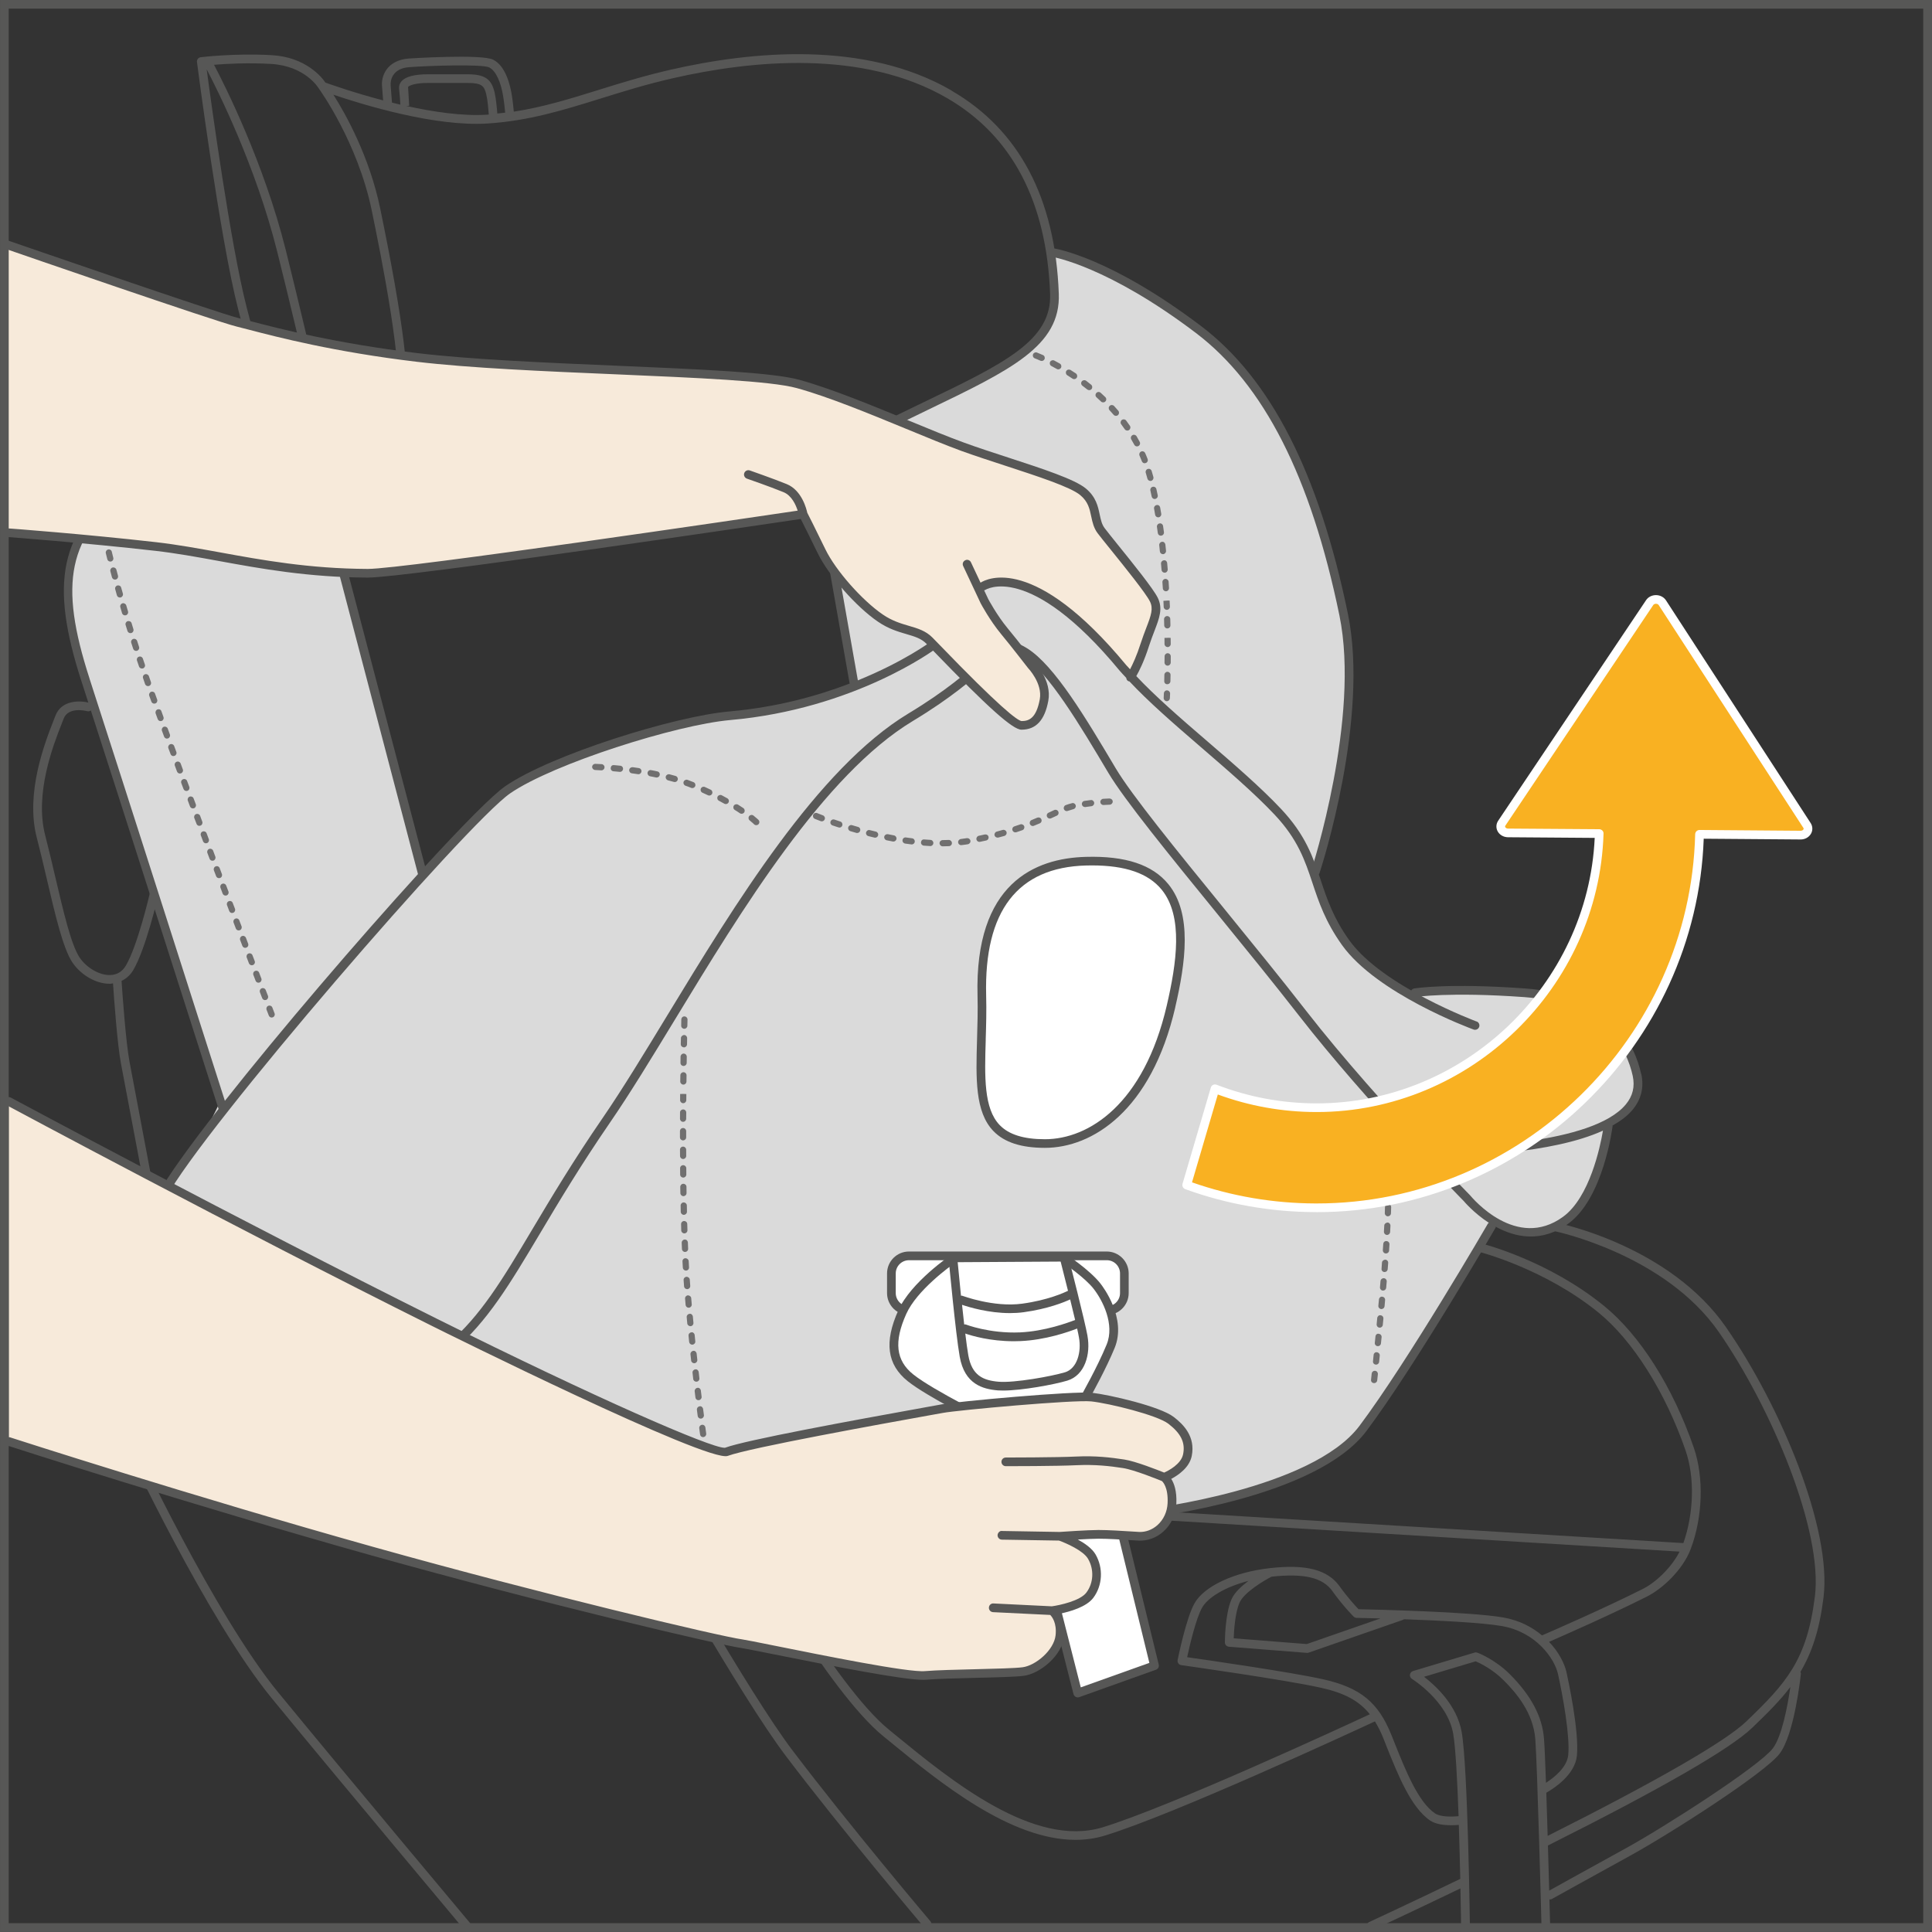 <?xml version="1.0" encoding="UTF-8"?>
<!DOCTYPE svg PUBLIC "-//W3C//DTD SVG 1.1//EN" "http://www.w3.org/Graphics/SVG/1.1/DTD/svg11.dtd">
<!-- Creator: CorelDRAW 2018 (64-Bit) -->
<svg xmlns="http://www.w3.org/2000/svg" xml:space="preserve" width="20.961mm" height="20.96mm" version="1.1" style="shape-rendering:geometricPrecision; text-rendering:geometricPrecision; image-rendering:optimizeQuality; fill-rule:evenodd; clip-rule:evenodd"
viewBox="0 0 512.88 512.88"
 xmlns:xlink="http://www.w3.org/1999/xlink">
 <rect x="0" y="0" width="512.88" height="512.88" fill="#333333" stroke="none"/>
 <defs>
  <style type="text/css">
   <![CDATA[
    .fil0 {fill:#575756;fill-rule:nonzero}
    .fil3 {fill:#706F6F;fill-rule:nonzero}
    .fil1 {fill:#DADADA;fill-rule:nonzero}
    .fil4 {fill:#F7EADA;fill-rule:nonzero}
    .fil5 {fill:#F9B122;fill-rule:nonzero}
    .fil2 {fill:white;fill-rule:nonzero}
   ]]>
  </style>
 </defs>
 <g id="Слой_x0020_1">
  <path class="fil0" d="M470.58 464.22c-3.68,4.72 -28.37,20.62 -38.94,26.44 -9.76,5.36 -18.58,10.26 -20.37,11.26 -0.1,-3.46 -0.22,-7.61 -0.34,-11.98 30.14,-15.1 48.4,-25.64 54.25,-31.27 4,-3.85 7.37,-7.18 10.11,-10.81 -0.71,4.89 -2.23,13.18 -4.71,16.37zm-82.56 48.65l2.11 0c0.06,-0.15 0.1,-0.31 0.1,-0.48 -0.02,-1.76 -0.56,-43.32 -2.2,-52.58 -1.25,-7.1 -6.91,-12.3 -9.99,-14.66l13.71 -4.11c1.07,0.46 4.45,2.06 7.43,5.05 3.35,3.34 7.86,8.61 8.4,15.64 0.54,6.99 1.62,48.64 1.63,49.06 0.02,0.63 0.53,1.12 1.16,1.12l0.02 0c0.64,-0.02 1.13,-0.55 1.11,-1.18 -0.01,-0.39 -0.07,-2.9 -0.17,-6.53 0.05,0 0.08,0.07 0.12,0.07 0.19,0 0.38,-0.04 0.56,-0.15 0,0 9.82,-5.46 20.73,-11.46 10.84,-5.97 35.61,-21.84 39.65,-27.04 3.98,-5.11 5.63,-20.67 5.7,-21.32 0.01,-0.16 -0.09,-0.28 -0.14,-0.43 3.02,-5.07 5.06,-11.07 6.14,-19.74 2.28,-18.26 -11.35,-50.81 -25.85,-71.74 -14.82,-21.42 -43.7,-27.52 -44.91,-27.77 -0.62,-0.09 -1.24,0.28 -1.37,0.91 -0.13,0.62 0.28,1.23 0.9,1.36 0.29,0.06 29.18,6.14 43.49,26.81 13.94,20.14 27.64,52.67 25.45,70.15 -2.12,16.98 -7.7,23.05 -18.2,33.15 -5.55,5.34 -23.82,15.85 -52.74,30.39 -0.12,-3.88 -0.24,-7.84 -0.36,-11.46 1.98,-1.12 7.6,-4.73 8.12,-9.8 0.66,-6.58 -2.41,-20.61 -2.76,-22.19 -0.52,-2.33 -2.06,-5.36 -4.63,-8.07 4.02,-1.75 16.02,-7.03 25.84,-11.94 4.26,-2.11 9.65,-7.15 11.75,-12.66 3.23,-8.52 3.55,-19.09 0.83,-26.96 -5.57,-16.12 -14.26,-29.83 -23.82,-37.62 -14.77,-12.03 -31.92,-16.42 -32.66,-16.6 -0.59,-0.14 -1.23,0.22 -1.4,0.84 -0.15,0.62 0.22,1.24 0.84,1.4 0.17,0.04 17.39,4.44 31.76,16.14 9.1,7.42 17.74,21.1 23.1,36.6 2.47,7.15 2.2,16.69 -0.58,24.59l-142.33 -8.65 -0.08 0c-0.6,0 -1.11,0.46 -1.15,1.08 -0.04,0.63 0.44,1.18 1.08,1.22l141.47 8.61c-2.2,4.33 -6.45,8.28 -9.84,9.95 -10.71,5.37 -24.1,11.18 -26.68,12.29 -2.61,-2.18 -5.99,-4 -10.26,-4.75 -8.72,-1.54 -34.49,-2.11 -38.46,-2.2 -0.78,-0.82 -2.9,-3.13 -5.01,-6.07 -3.16,-4.42 -8.89,-5.93 -18.54,-4.83 -9.37,1.04 -17.39,4.77 -19.97,9.3 -2.24,3.93 -4.4,14.62 -4.5,15.08 -0.06,0.31 0.01,0.64 0.19,0.9 0.18,0.26 0.46,0.43 0.79,0.47 0.28,0.04 27.35,3.84 37.02,5.99 6.22,1.38 10.14,3.43 13.03,7.05 -7.25,3.38 -53.09,24.56 -70.96,30.02 -18.22,5.54 -40.25,-12.47 -54.84,-24.4l-1.95 -1.6c-14.39,-11.74 -37.14,-52.73 -37.38,-53.16 -0.31,-0.55 -1,-0.74 -1.56,-0.45 -0.55,0.31 -0.76,1.01 -0.45,1.57 0.94,1.69 23.2,41.81 37.94,53.82l1.94 1.58c12.98,10.62 31.73,25.96 49.13,25.96 2.64,0 5.27,-0.36 7.83,-1.15 18.29,-5.59 65.4,-27.39 71.65,-30.3 0.81,1.33 1.57,2.8 2.26,4.53l0.67 1.72c3.12,7.81 6.65,16.68 11.76,20.09 1.47,0.98 3.69,1.23 5.53,1.23 0.77,0 1.48,-0.04 2.05,-0.09 0.16,4.96 0.29,9.94 0.39,14.33 -13.81,6.67 -24.08,11.4 -24.19,11.46 -0.58,0.27 -0.83,0.95 -0.56,1.52 0.2,0.43 0.6,0.67 1.04,0.67 0.16,0 0.33,-0.03 0.48,-0.1 0.1,-0.04 9.93,-4.6 23.27,-11.02 0.14,6.39 0.19,10.94 0.19,11.08 0,0.16 0.04,0.31 0.1,0.45zm12.8 -68.4c-3.96,-3.95 -8.42,-5.65 -8.61,-5.72 -0.23,-0.08 -0.49,-0.11 -0.74,-0.03l-16.37 4.91c-0.42,0.14 -0.75,0.51 -0.81,0.96 -0.05,0.45 0.16,0.89 0.55,1.13 0.09,0.06 9.39,5.83 10.93,14.5 0.64,3.6 1.11,12.5 1.44,21.94 -1.73,0.16 -4.77,0.23 -6.22,-0.72 -4.51,-3.02 -7.9,-11.53 -10.89,-19.03l-0.69 -1.73c-3.5,-8.77 -8.29,-12.67 -18.27,-14.89 -8.57,-1.9 -30.57,-5.07 -35.99,-5.84 0.63,-2.9 2.33,-10.3 3.99,-13.19 1.41,-2.48 5.72,-5.38 12.29,-7.07 -1.89,1.42 -3.76,3.13 -4.53,4.95 -1.71,3.99 -1.73,11.07 -1.73,11.38 0,0.6 0.47,1.1 1.06,1.15l20.73 1.63 0.1 0c0.12,0 0.25,-0.02 0.37,-0.07l25.11 -8.73c0.06,-0.02 0.09,-0.09 0.14,-0.13 9.17,0.33 20.85,0.9 26.03,1.81 9.15,1.62 13.99,8.68 14.9,12.77 1.24,5.59 3.21,16.4 2.71,21.46 -0.33,3.32 -3.79,6.02 -5.91,7.39 -0.19,-5.4 -0.37,-9.81 -0.53,-11.72 -0.45,-5.86 -3.41,-11.45 -9.05,-17.1zm-47.06 -21.99c2.76,3.85 5.47,6.58 5.59,6.7 0.21,0.21 0.49,0.33 0.79,0.33 0.09,0 2.62,0.05 6.34,0.15l-19.57 6.8 -19.4 -1.52c0.07,-2.08 0.36,-6.7 1.52,-9.41 1.16,-2.73 6.38,-5.85 8.53,-6.96 8.73,-0.92 13.59,0.23 16.21,3.9z"/>
  <path class="fil0" d="M210.44 464.78c-11.96,-15.8 -36.78,-60 -37.02,-60.45 -0.32,-0.54 -1.04,-0.76 -1.57,-0.43 -0.55,0.3 -0.75,1 -0.44,1.56 0.25,0.45 25.14,44.79 37.2,60.71 15.13,19.98 36.39,45.09 36.61,45.35 0.23,0.27 0.55,0.4 0.88,0.4 0.26,0 0.53,-0.1 0.74,-0.27 0.48,-0.41 0.54,-1.14 0.13,-1.62 -0.21,-0.25 -21.43,-25.32 -36.52,-45.25z"/>
  <path class="fil0" d="M73.97 449.46c-17.17,-20.93 -38.38,-66.42 -38.59,-66.88 -0.27,-0.59 -0.96,-0.82 -1.53,-0.56 -0.58,0.27 -0.83,0.96 -0.56,1.53 0.22,0.47 21.55,46.22 38.9,67.38 17.27,21.04 50.98,61.27 51.32,61.68 0.1,0.11 0.21,0.2 0.33,0.27l1.1 0c0.07,-0.04 0.13,-0.08 0.19,-0.13 0.49,-0.4 0.55,-1.13 0.15,-1.62 -0.34,-0.4 -34.03,-40.61 -51.29,-61.66z"/>
  <path class="fil0" d="M39.21 319.97l2.26 -0.42c0,0 -4.91,-26.2 -7.09,-37.65 -0.98,-5.14 -1.91,-18.25 -2.12,-21.5 1.24,-0.59 2.29,-1.52 3.07,-2.8 3.33,-5.55 6.55,-19.4 6.68,-19.98 0.15,-0.62 -0.24,-1.24 -0.86,-1.38 -0.66,-0.14 -1.24,0.25 -1.38,0.86 -0.02,0.14 -3.27,14.08 -6.41,19.31 -0.96,1.58 -2.35,2.41 -4.16,2.44 -2.73,0.1 -6.24,-1.89 -8.09,-4.67 -2.23,-3.34 -4.26,-12.06 -6.43,-21.29 -0.87,-3.73 -1.76,-7.53 -2.69,-11.11 -2.89,-11.11 2.18,-24.06 4.35,-29.59l0.53 -1.36c1.24,-3.33 6.05,-2.08 6.25,-2.03 0.64,0.16 1.24,-0.19 1.41,-0.81 0.16,-0.61 -0.2,-1.24 -0.81,-1.41 -2.42,-0.66 -7.43,-0.8 -9.02,3.44l-0.52 1.33c-2.24,5.74 -7.51,19.19 -4.43,31.01 0.93,3.57 1.81,7.35 2.68,11.05 2.21,9.44 4.29,18.36 6.75,22.05 2.25,3.38 6.29,5.71 9.87,5.71l0.19 0c0.27,-0.01 0.5,-0.08 0.75,-0.11 0.26,3.89 1.14,16.15 2.11,21.28 2.19,11.46 7.1,37.65 7.1,37.65z"/>
  <path class="fil1" d="M434.55 285.38c-2.18,-9.45 -9.45,-20.38 -29.83,-21.82 -20.37,-1.46 -29.11,0 -29.11,0 0,0 -13.83,-5.84 -18.2,-12.38 -4.36,-6.54 -8.73,-18.19 -8.73,-18.19 0,0 14.55,-42.21 8,-69.86 -6.54,-27.65 -14.55,-57.49 -38.56,-75.68 -24.02,-18.2 -38.58,-20.38 -38.58,-20.38 0,0 5.1,15.29 -6.54,24.75 -11.64,9.46 -56.77,30.56 -56.77,30.56l10.6 59.99c0,0 -18.6,5.5 -33.16,7.68 -14.55,2.18 -47.3,11.64 -58.93,19.65 -11.64,8 -22.93,22.93 -22.93,22.93l-30.19 -116.8c0,0 -32.02,0.73 -48.03,13.1 -16.01,12.37 -19.65,24.74 -10.92,51.66 8.74,26.93 35.65,112.06 35.65,112.06 0,0 -5.81,13.1 -15.27,24.74 -9.46,11.64 -24.02,37.83 -17.46,54.57 6.54,16.74 50.93,34.2 77.13,28.38 26.2,-5.82 40.02,4.38 76.4,5.09 36.39,0.72 125.17,-3.63 125.17,-3.63 0,0 44.39,-5.09 57.48,-22.56 13.1,-17.47 34.56,-54.94 34.56,-54.94 0,0 9.1,6.18 19.28,-0.36 9.33,-5.99 10.56,-25.46 10.56,-25.46 0,0 10.55,-3.65 8.36,-13.1z"/>
  <path class="fil2" d="M288.29 228.62c-13.66,0.36 -28.37,7.28 -27.66,35.65 0.56,21.49 -5.08,39.3 16.75,39.3 13.66,0 27.65,-11.28 33.47,-36.39 4.85,-20.95 5.09,-39.3 -22.56,-38.57z"/>
  <path class="fil2" d="M293.82 333.4l-52.53 0c-2.56,0 -4.66,2.09 -4.66,4.66l0 5.23c0,2.56 2.1,4.66 4.66,4.66l52.53 0c2.56,0 4.66,-2.1 4.66,-4.66l0 -5.23c0,-2.57 -2.1,-4.66 -4.66,-4.66z"/>
  <path class="fil0" d="M279.39 68.21c0.14,0.02 14.62,2.41 38.05,20.16 18.08,13.7 30.55,38.22 38.13,74.99 5.61,27.22 -7.3,67.23 -7.43,67.64 -0.2,0.6 0.13,1.24 0.73,1.44 0.12,0.04 0.25,0.06 0.36,0.06 0.47,0 0.94,-0.31 1.09,-0.8 0.55,-1.66 13.24,-40.99 7.5,-68.8 -7.71,-37.34 -20.47,-62.32 -39,-76.36 -23.97,-18.17 -38.48,-20.51 -39.1,-20.61 -0.62,-0.11 -1.22,0.34 -1.3,0.97 -0.11,0.63 0.33,1.22 0.96,1.31z"/>
  <path class="fil0" d="M414.96 323.02c-12.4,9.05 -24.14,-5.03 -24.7,-5.7 -0.1,-0.1 -4.1,-4.17 -9.95,-10.39l0.52 0c7.92,0 31.09,-0.57 44.71,-6.77 -0.75,4.4 -3.55,17.72 -10.58,22.86zm-391.17 -142.78c-8.3,-25.58 -5.74,-37.83 10.53,-50.39 14.03,-10.85 41.15,-12.59 46.44,-12.83l30.19 115.03c-16.05,17.62 -36.57,41.59 -51.26,60.2 -3.68,-11.5 -27.89,-87.31 -35.91,-112.01zm411.89 104.89c-1.67,-7.78 -7.94,-21.09 -30.87,-22.72 -20.28,-1.46 -29.01,-0.05 -29.38,0 -0.62,0.11 -1.04,0.71 -0.94,1.33 0.1,0.63 0.71,1.02 1.32,0.95 0.1,-0.02 8.9,-1.41 28.84,0.02 21.42,1.52 27.23,13.76 28.79,20.91 0.61,2.86 0.02,5.33 -1.82,7.56 -8.85,10.72 -42.52,11.43 -51.31,11.43 -1.43,0 -2.07,0.02 -2.14,-0.01 -0.01,0 -0.01,0 -0.02,0 -9.07,-9.71 -21.54,-23.57 -31.45,-36.3 -6.58,-8.47 -14.27,-17.9 -21.7,-27.04 -12.65,-15.53 -24.6,-30.21 -28.79,-37.25 -7.97,-13.41 -16.22,-27.27 -23.48,-31.86 -5.21,-3.3 -7.42,-1.31 -12.24,2.98 -3.67,3.26 -9.21,8.18 -19.34,14.29 -24.1,14.52 -46.2,50.85 -63.95,80.04 -6.13,10.08 -11.91,19.6 -17.18,27.28 -7.95,11.57 -13.67,21.17 -18.72,29.63 -7.96,13.36 -13.71,23.01 -22.56,30.52 -14.44,12.28 -28.7,27.61 -28.85,27.75 -0.42,0.46 -0.4,1.2 0.07,1.63 0.22,0.2 0.5,0.3 0.79,0.3 0.3,0 0.6,-0.11 0.84,-0.36 0.15,-0.15 14.31,-15.38 28.65,-27.55 9.13,-7.78 14.98,-17.57 23.05,-31.11 5.02,-8.44 10.73,-18.01 18.63,-29.52 5.31,-7.72 11.11,-17.26 17.26,-27.37 17.62,-28.98 39.54,-65.04 63.16,-79.26 10.33,-6.22 15.96,-11.22 19.69,-14.55 4.87,-4.32 5.75,-5.11 9.48,-2.75 6.8,4.29 15.26,18.53 22.73,31.09 4.28,7.19 16.29,21.93 29,37.53 7.42,9.11 15.1,18.55 21.66,26.98 17.66,22.71 43.48,48.96 43.67,49.14 0.06,0.07 2.63,3.16 6.68,5.79 -0.07,0.07 -0.17,0.09 -0.23,0.17 -0.21,0.37 -21.22,36.53 -34.12,53.73 -12.66,16.87 -56.25,22.06 -56.63,22.11 -0.88,0.03 -89.19,4.29 -125.08,3.63 -15.38,-0.31 -26.7,-2.31 -36.68,-4.09 -13.81,-2.44 -24.72,-4.38 -40,-0.98 -26.38,5.87 -69.72,-12.12 -75.81,-27.67 -5.33,-13.61 6.01,-33.49 13.51,-46.64 1.47,-2.56 2.8,-4.9 3.9,-6.98 9.52,-18.01 79.98,-99.49 91.32,-107.3 11.52,-7.92 44.14,-18.19 58.39,-19.45 33.06,-2.91 54.42,-18.8 54.62,-18.96 0.51,-0.39 0.6,-1.11 0.23,-1.61 -0.39,-0.51 -1.11,-0.6 -1.61,-0.22 -0.12,0.09 -7.16,5.31 -19.33,10.25l-10.31 -58.48c-0.11,-0.63 -0.68,-1.04 -1.33,-0.93 -0.63,0.11 -1.04,0.7 -0.94,1.33l10.4 58.93c-8.56,3.28 -19.35,6.29 -31.92,7.4 -14.68,1.29 -47.4,11.52 -59.49,19.84 -3.35,2.3 -11.33,10.4 -21.31,21.27l-30.05 -114.49c-0.14,-0.51 -0.6,-0.85 -1.12,-0.85l-0.02 0c-1.32,0.02 -32.58,0.88 -48.7,13.34 -17.03,13.15 -19.88,26.52 -11.31,52.93 8.61,26.54 35.97,112.22 36.38,113.49 -7.67,9.81 -13.53,17.9 -15.93,22.42 -1.09,2.05 -2.42,4.38 -3.86,6.91 -8.18,14.34 -19.39,33.98 -13.66,48.62 7.04,18 52.51,34.83 78.46,29.08 14.84,-3.3 25.54,-1.39 39.1,1 10.06,1.79 21.47,3.81 37.03,4.12 2.77,0.06 5.84,0.09 9.17,0.09 39.91,0 115.26,-3.69 116.15,-3.73 1.83,-0.21 45.03,-5.35 58.28,-23.01 12.98,-17.32 34.06,-53.6 34.28,-53.97 0.04,-0.09 0.02,-0.17 0.03,-0.27 5.17,2.84 12.14,4.38 19.3,-0.83 9.24,-6.75 11.64,-25.12 11.74,-25.9 0,-0.04 -0.04,-0.07 -0.04,-0.11 2.16,-1.22 4.02,-2.6 5.36,-4.22 2.29,-2.77 3.07,-5.97 2.29,-9.52z"/>
  <path class="fil0" d="M261.67 276.05c0.12,-3.77 0.23,-7.69 0.12,-11.8 -0.57,-22.4 8.36,-34 26.54,-34.48 0.54,-0.02 1.05,-0.02 1.57,-0.02 8.9,0 14.95,2.11 18.49,6.44 5.81,7.13 3.95,19.54 1.35,30.75 -6.07,26.17 -20.69,35.5 -32.35,35.5 -5.63,0 -9.56,-1.23 -11.99,-3.74 -4.26,-4.39 -4.02,-12.85 -3.72,-22.64zm50.31 -8.61c2.72,-11.74 4.63,-24.81 -1.82,-32.71 -4.2,-5.15 -11.34,-7.55 -21.89,-7.25 -13.55,0.35 -29.54,7.03 -28.77,36.83 0.1,4.04 -0.02,7.92 -0.13,11.67 -0.3,10.32 -0.57,19.23 4.37,24.32 2.9,2.98 7.36,4.43 13.65,4.43 12.55,0 28.22,-9.79 34.6,-37.28z"/>
  <path class="fil0" d="M297.33 338.07l0 5.22c0,1.94 -1.57,3.51 -3.51,3.51l-52.52 0c-1.93,0 -3.51,-1.57 -3.51,-3.51l0 -5.22c0,-1.94 1.58,-3.51 3.51,-3.51l52.52 0c1.94,0 3.51,1.57 3.51,3.51zm-61.85 0l0 5.22c0,3.2 2.6,5.82 5.81,5.82l52.52 0c3.2,0 5.82,-2.62 5.82,-5.82l0 -5.22c0,-3.2 -2.62,-5.82 -5.82,-5.82l-52.52 0c-3.21,0 -5.81,2.62 -5.81,5.82z"/>
  <path class="fil3" d="M292.92 213.71c-0.43,0 -0.79,-0.34 -0.82,-0.77 -0.02,-0.46 0.31,-0.84 0.77,-0.88 0.7,-0.04 1.28,-0.06 1.67,-0.08 0.46,0.02 0.84,0.35 0.85,0.8 0.01,0.45 -0.35,0.83 -0.79,0.85 -0.39,0.01 -0.94,0.03 -1.62,0.08l-0.05 0zm-4.9 0.54c-0.4,0 -0.75,-0.29 -0.81,-0.69 -0.07,-0.46 0.24,-0.88 0.69,-0.94 0.57,-0.09 1.13,-0.16 1.65,-0.22 0.45,-0.08 0.85,0.26 0.92,0.71 0.05,0.45 -0.27,0.86 -0.72,0.92 -0.52,0.06 -1.04,0.13 -1.61,0.22 -0.03,0.01 -0.08,0.01 -0.12,0.01zm-4.82 1.09c-0.33,0 -0.64,-0.21 -0.77,-0.54 -0.15,-0.43 0.07,-0.91 0.48,-1.06 0.55,-0.21 1.1,-0.37 1.66,-0.51 0.42,-0.15 0.89,0.15 1,0.59 0.11,0.43 -0.16,0.88 -0.6,0.99 -0.48,0.13 -0.97,0.28 -1.49,0.46 -0.09,0.04 -0.18,0.05 -0.28,0.05zm-4.5 1.97c-0.31,0 -0.61,-0.17 -0.74,-0.47 -0.2,-0.41 -0.02,-0.91 0.4,-1.09l1.5 -0.7c0.39,-0.19 0.88,-0.02 1.08,0.4 0.19,0.42 0.02,0.91 -0.41,1.1l-1.48 0.68c-0.12,0.05 -0.24,0.08 -0.35,0.08zm-60.54 0.74c-0.1,0 -0.2,-0.01 -0.29,-0.05 -1.01,-0.39 -1.56,-0.61 -1.56,-0.61 -0.42,-0.17 -0.61,-0.66 -0.44,-1.08 0.17,-0.42 0.66,-0.62 1.08,-0.44 0.01,0 0.54,0.23 1.51,0.59 0.42,0.16 0.64,0.65 0.47,1.06 -0.13,0.33 -0.44,0.53 -0.77,0.53zm56.01 1.24c-0.32,0 -0.63,-0.2 -0.76,-0.52 -0.16,-0.42 0.04,-0.91 0.46,-1.07 0.53,-0.22 1.03,-0.42 1.49,-0.63 0.42,-0.16 0.92,0.01 1.08,0.43 0.19,0.41 0,0.9 -0.42,1.08 -0.49,0.21 -1.01,0.43 -1.54,0.64 -0.1,0.04 -0.2,0.07 -0.31,0.07zm-51.35 0.41c-0.08,0 -0.17,-0.02 -0.25,-0.05 -0.56,-0.17 -1.09,-0.35 -1.58,-0.52 -0.43,-0.15 -0.66,-0.61 -0.51,-1.04 0.15,-0.42 0.6,-0.67 1.04,-0.51 0.48,0.16 1,0.34 1.55,0.52 0.44,0.14 0.66,0.6 0.53,1.04 -0.11,0.35 -0.43,0.57 -0.78,0.57zm46.74 1.28c-0.35,0 -0.67,-0.22 -0.79,-0.56 -0.14,-0.43 0.09,-0.9 0.53,-1.04 0.54,-0.17 1.04,-0.35 1.54,-0.52 0.44,-0.15 0.9,0.08 1.05,0.49 0.15,0.43 -0.07,0.91 -0.5,1.05 -0.5,0.18 -1.03,0.36 -1.58,0.54 -0.08,0.03 -0.16,0.03 -0.25,0.03zm-42.01 0.17c-0.08,0 -0.14,-0.02 -0.22,-0.03 -0.55,-0.16 -1.09,-0.31 -1.6,-0.47 -0.44,-0.14 -0.68,-0.59 -0.55,-1.03 0.14,-0.43 0.59,-0.69 1.03,-0.55 0.51,0.15 1.03,0.3 1.57,0.46 0.44,0.11 0.69,0.57 0.56,1.01 -0.1,0.36 -0.42,0.6 -0.79,0.6zm37.27 1.22c-0.36,0 -0.7,-0.24 -0.8,-0.6 -0.11,-0.44 0.16,-0.89 0.59,-1 0.54,-0.15 1.07,-0.29 1.57,-0.44 0.44,-0.12 0.89,0.13 1.02,0.57 0.12,0.44 -0.13,0.89 -0.57,1.02 -0.51,0.15 -1.04,0.29 -1.59,0.43 -0.08,0.02 -0.15,0.02 -0.22,0.02zm-32.5 0.02c-0.06,0 -0.12,-0.01 -0.19,-0.02 -0.55,-0.14 -1.08,-0.27 -1.61,-0.4 -0.45,-0.11 -0.71,-0.56 -0.6,-0.99 0.11,-0.45 0.57,-0.72 0.99,-0.6 0.52,0.13 1.05,0.26 1.59,0.39 0.44,0.1 0.72,0.55 0.61,0.99 -0.09,0.38 -0.42,0.63 -0.8,0.63zm4.84 1.03c-0.06,0 -0.11,-0.01 -0.16,-0.02 -0.54,-0.1 -1.08,-0.21 -1.62,-0.32 -0.44,-0.1 -0.73,-0.53 -0.64,-0.97 0.09,-0.45 0.53,-0.71 0.97,-0.65 0.53,0.11 1.07,0.21 1.61,0.32 0.45,0.09 0.74,0.51 0.66,0.96 -0.08,0.4 -0.41,0.67 -0.8,0.67zm22.86 0.09c-0.38,0 -0.72,-0.26 -0.81,-0.65 -0.09,-0.45 0.2,-0.88 0.64,-0.98 0.55,-0.11 1.08,-0.23 1.6,-0.35 0.43,-0.08 0.88,0.17 0.97,0.61 0.11,0.44 -0.16,0.89 -0.6,0.99 -0.53,0.11 -1.07,0.23 -1.62,0.35 -0.06,0.01 -0.12,0.01 -0.17,0.01zm-17.99 0.67c-0.03,0 -0.06,-0.01 -0.1,-0.01 -0.55,-0.07 -1.1,-0.14 -1.65,-0.22 -0.44,-0.07 -0.76,-0.48 -0.69,-0.93 0.05,-0.45 0.48,-0.77 0.92,-0.69 0.54,0.07 1.07,0.15 1.61,0.22 0.45,0.05 0.77,0.46 0.72,0.92 -0.05,0.42 -0.41,0.72 -0.82,0.72zm13.14 0.2c-0.41,0 -0.77,-0.31 -0.82,-0.72 -0.05,-0.46 0.27,-0.86 0.72,-0.92 0.54,-0.06 1.06,-0.14 1.59,-0.23 0.45,-0.05 0.87,0.23 0.95,0.67 0.08,0.45 -0.23,0.87 -0.68,0.95 -0.55,0.1 -1.11,0.17 -1.67,0.23 -0.03,0 -0.06,0.01 -0.1,0.01zm-8.21 0.23l-0.05 0c-0.55,-0.03 -1.11,-0.07 -1.67,-0.11 -0.44,-0.04 -0.79,-0.43 -0.75,-0.88 0.03,-0.45 0.37,-0.84 0.89,-0.76 0.54,0.04 1.08,0.08 1.62,0.11 0.45,0.02 0.79,0.41 0.78,0.87 -0.03,0.43 -0.39,0.78 -0.82,0.78zm3.29 0.07c-0.46,0 -0.82,-0.37 -0.83,-0.82 0,-0.46 0.36,-0.82 0.82,-0.83 0.54,0 1.08,-0.02 1.61,-0.04l0.03 0c0.44,0 0.8,0.35 0.82,0.8 0.03,0.45 -0.33,0.84 -0.78,0.85 -0.56,0.03 -1.12,0.04 -1.68,0.04z"/>
  <path class="fil3" d="M181.65 273.12l-0.02 0c-0.46,-0.02 -0.81,-0.39 -0.8,-0.84l0.03 -1.66c0.02,-0.44 0.35,-0.8 0.85,-0.79 0.45,0.02 0.81,0.4 0.8,0.84l-0.04 1.65c0,0.44 -0.37,0.8 -0.82,0.8zm-0.1 4.94c-0.49,-0.05 -0.83,-0.38 -0.83,-0.84l0.04 -1.65c0.01,-0.45 0.48,-0.79 0.84,-0.8 0.45,0 0.81,0.39 0.81,0.83l-0.03 1.65c-0.01,0.45 -0.38,0.81 -0.82,0.81zm-0.09 4.93l0 0c-0.46,0 -0.83,-0.38 -0.82,-0.83l0.02 -1.65c0.02,-0.45 0.38,-0.81 0.82,-0.81l0.02 0c0.46,0.01 0.82,0.39 0.81,0.84l-0.02 1.64c-0.01,0.45 -0.37,0.81 -0.83,0.81zm-0.05 4.95l-0.01 0c-0.46,-0.01 -0.82,-0.38 -0.82,-0.83l0.03 -1.66c0,-0.44 0.37,-0.8 0.82,-0.8l0.01 0c0.46,0 0.82,0.38 0.81,0.83l-0.02 1.64c-0.01,0.46 -0.37,0.82 -0.82,0.82zm-0.05 4.94l-0.01 0c-0.45,-0.01 -0.82,-0.38 -0.81,-0.83l0.01 -1.62 0.83 -0.02 0.82 0.03 -0.02 1.63c0,0.45 -0.37,0.81 -0.82,0.81zm-0.03 4.94l0 0c-0.46,0 -0.82,-0.38 -0.82,-0.83l0.01 -1.65c0,-0.45 0.37,-0.81 0.83,-0.81 0.45,0 0.82,0.37 0.82,0.83l-0.02 1.64c0,0.45 -0.36,0.82 -0.82,0.82zm-0.01 4.93c-0.45,0 -0.82,-0.36 -0.82,-0.82l0 -1.64c0,-0.46 0.37,-0.83 0.82,-0.83 0.46,0 0.83,0.37 0.83,0.83l0 1.64c0,0.46 -0.37,0.82 -0.83,0.82zm0.02 4.94c-0.46,0 -0.82,-0.37 -0.82,-0.82l-0.01 -1.64c-0.01,-0.46 0.36,-0.83 0.81,-0.83l0.01 0c0.45,0 0.82,0.37 0.82,0.81l0.01 1.66c0,0.45 -0.37,0.82 -0.82,0.82zm0.03 4.93c-0.45,0 -0.82,-0.36 -0.82,-0.82l-0.01 -1.64c-0.01,-0.46 0.36,-0.83 0.81,-0.83l0.01 0c0.45,0 0.82,0.37 0.82,0.81l0.01 1.65c0.01,0.45 -0.35,0.82 -0.8,0.83l-0.02 0zm0.07 4.94c-0.45,0 -0.81,-0.36 -0.83,-0.8l-0.03 -1.66c0,-0.45 0.36,-0.83 0.82,-0.83l0.01 0c0.45,0 0.81,0.35 0.82,0.8l0.02 1.64c0.01,0.46 -0.35,0.83 -0.8,0.84l-0.02 0zm0.09 4.95c-0.44,0 -0.81,-0.35 -0.82,-0.8l-0.03 -1.66c-0.01,-0.44 0.35,-0.83 0.81,-0.83l0.01 0c0.45,0 0.82,0.36 0.83,0.8l0.03 1.64c0.01,0.46 -0.35,0.83 -0.8,0.85l-0.02 0zm0.14 4.93c-0.45,0 -0.81,-0.35 -0.83,-0.8l-0.04 -1.64c-0.02,-0.46 0.35,-0.84 0.79,-0.85l0.03 0c0.44,0 0.81,0.35 0.82,0.8l0.05 1.64c0.01,0.46 -0.35,0.84 -0.79,0.85l-0.03 0zm0.18 4.93c-0.44,0 -0.8,-0.35 -0.82,-0.79l-0.07 -1.65c-0.02,-0.45 0.33,-0.83 0.79,-0.86 0.5,-0.03 0.84,0.35 0.86,0.8l0.06 1.64c0.02,0.45 -0.34,0.84 -0.79,0.85l-0.03 0zm0.23 4.94c-0.43,0 -0.79,-0.34 -0.82,-0.77l-0.09 -1.66c-0.03,-0.46 0.32,-0.84 0.78,-0.86 0.44,0.01 0.85,0.33 0.87,0.78l0.09 1.64c0.03,0.45 -0.32,0.85 -0.78,0.87l-0.05 0zm0.33 4.93c-0.42,0 -0.79,-0.33 -0.82,-0.76l-0.12 -1.65c-0.03,-0.46 0.31,-0.84 0.77,-0.88 0.38,-0.02 0.84,0.31 0.87,0.76l0.12 1.64c0.03,0.46 -0.3,0.85 -0.76,0.89l-0.06 0zm0.41 4.93c-0.43,0 -0.79,-0.33 -0.82,-0.75l-0.14 -1.65c-0.04,-0.46 0.3,-0.85 0.75,-0.89 0.46,0.03 0.84,0.3 0.88,0.75l0.14 1.64c0.04,0.46 -0.29,0.85 -0.74,0.9l-0.07 0zm0.45 4.9c-0.42,0 -0.79,-0.32 -0.83,-0.74l-0.15 -1.64c-0.04,-0.45 0.28,-0.85 0.73,-0.89 0.43,-0.15 0.85,0.28 0.91,0.73l0.15 1.64c0.04,0.46 -0.28,0.85 -0.74,0.9 -0.03,0 -0.04,0 -0.07,0zm0.49 4.91c-0.42,0 -0.77,-0.31 -0.82,-0.73 -0.05,-0.53 -0.11,-1.09 -0.16,-1.63 -0.05,-0.46 0.27,-0.86 0.73,-0.91 0.41,-0.14 0.86,0.28 0.9,0.73 0.05,0.54 0.11,1.09 0.16,1.63 0.06,0.45 -0.27,0.84 -0.71,0.9 -0.03,0.01 -0.06,0.01 -0.1,0.01zm0.53 4.93c-0.41,0 -0.78,-0.31 -0.82,-0.73l-0.18 -1.64c-0.05,-0.45 0.28,-0.85 0.73,-0.92 0.43,-0.11 0.85,0.28 0.91,0.73l0.18 1.65c0.05,0.44 -0.28,0.85 -0.72,0.9 -0.03,0.01 -0.06,0.01 -0.09,0.01zm0.55 4.9c-0.41,0 -0.78,-0.31 -0.82,-0.73l-0.18 -1.62c-0.06,-0.45 0.27,-0.86 0.72,-0.92 0.45,-0.11 0.86,0.27 0.92,0.72l0.18 1.64c0.05,0.45 -0.27,0.86 -0.72,0.9 -0.03,0.01 -0.07,0.01 -0.1,0.01zm0.58 4.91c-0.42,0 -0.76,-0.29 -0.81,-0.72l-0.2 -1.64c-0.05,-0.45 0.27,-0.86 0.72,-0.92 0.46,-0.1 0.86,0.27 0.92,0.72l0.2 1.63c0.05,0.44 -0.26,0.85 -0.72,0.92 -0.03,0 -0.07,0 -0.1,0zm0.61 4.9c-0.41,0 -0.76,-0.3 -0.82,-0.72l-0.21 -1.64c-0.05,-0.45 0.27,-0.86 0.73,-0.92 0.42,-0.12 0.85,0.27 0.92,0.72l0.21 1.62c0.05,0.45 -0.27,0.86 -0.71,0.92 -0.04,0.01 -0.08,0.01 -0.11,0.01zm0.62 4.91c-0.41,0 -0.76,-0.3 -0.81,-0.72l-0.22 -1.64c-0.06,-0.45 0.27,-0.86 0.71,-0.92 0.45,-0.08 0.86,0.26 0.92,0.71l0.22 1.62c0.05,0.45 -0.26,0.87 -0.71,0.93 -0.04,0.01 -0.07,0.01 -0.11,0.01zm0.65 4.89c-0.41,0 -0.75,-0.3 -0.81,-0.72l-0.22 -1.63c-0.06,-0.45 0.26,-0.86 0.71,-0.92 0.49,-0.09 0.86,0.26 0.92,0.71l0.22 1.63c0.06,0.45 -0.26,0.86 -0.71,0.92 -0.04,0.01 -0.07,0.01 -0.11,0.01zm0.66 4.9c-0.4,0 -0.75,-0.29 -0.81,-0.71l-0.23 -1.64c-0.06,-0.45 0.26,-0.85 0.71,-0.92 0.48,-0.09 0.86,0.25 0.92,0.71l0.22 1.62c0.07,0.45 -0.25,0.86 -0.7,0.93 -0.03,0.01 -0.08,0.01 -0.12,0.01zm0.69 4.89c-0.4,0 -0.75,-0.29 -0.81,-0.71l-0.23 -1.63c-0.06,-0.45 0.25,-0.86 0.71,-0.93 0.48,-0.06 0.86,0.26 0.92,0.7l0.23 1.63c0.08,0.46 -0.24,0.86 -0.69,0.93 -0.03,0.01 -0.08,0.01 -0.12,0.01zm0.66 4.63c-0.4,0 -0.74,-0.3 -0.8,-0.7l-0.2 -1.36c-0.08,-0.45 0.24,-0.86 0.69,-0.93 0.47,-0.09 0.87,0.25 0.93,0.71l0.2 1.35c0.07,0.45 -0.24,0.86 -0.69,0.93 -0.04,0.01 -0.09,0.01 -0.13,0.01z"/>
  <path class="fil3" d="M368.88 303.14l-0.01 0c-0.45,0 -0.81,-0.37 -0.81,-0.83l0 -1.65c0,-0.45 0.37,-0.82 0.83,-0.82 0.45,0 0.82,0.37 0.82,0.82l-0.01 1.66c0,0.45 -0.37,0.82 -0.82,0.82zm-0.05 4.94l-0.01 0c-0.45,0 -0.82,-0.38 -0.81,-0.83l0.02 -1.65c0.01,-0.46 0.4,-0.81 0.84,-0.81 0.45,0.01 0.81,0.39 0.8,0.84l-0.02 1.64c-0.01,0.45 -0.37,0.81 -0.82,0.81zm-0.09 4.95l-0.01 0c-0.46,-0.01 -0.82,-0.38 -0.81,-0.83 0,-0.57 0.01,-1.13 0.03,-1.66 0.01,-0.46 0.37,-0.91 0.84,-0.8 0.47,0.01 0.82,0.39 0.8,0.84 -0.01,0.53 -0.02,1.08 -0.02,1.63 0,0.46 -0.37,0.82 -0.82,0.82zm-0.13 4.94l-0.03 0c-0.46,-0.02 -0.81,-0.4 -0.8,-0.84l0.05 -1.6 0.82 -0.03 0.82 0.06 -0.04 1.61c-0.02,0.45 -0.38,0.79 -0.82,0.79zm-0.17 4.94l-0.02 0c-0.46,-0.02 -0.81,-0.41 -0.8,-0.84l0.05 -1.66c0.02,-0.44 0.38,-0.79 0.82,-0.79l0.03 0c0.45,0.02 0.8,0.4 0.79,0.85l-0.05 1.64c-0.01,0.44 -0.38,0.79 -0.82,0.79zm-0.23 4.94l-0.03 0c-0.47,-0.03 -0.8,-0.42 -0.79,-0.87l0.09 -1.64c0.02,-0.45 0.41,-0.73 0.86,-0.79 0.45,0.02 0.8,0.4 0.78,0.86l-0.08 1.66c-0.03,0.43 -0.39,0.78 -0.83,0.78zm-0.29 4.92l-0.05 0c-0.46,-0.03 -0.79,-0.42 -0.77,-0.88l0.11 -1.63c0.02,-0.45 0.35,-0.82 0.87,-0.78 0.46,0.02 0.8,0.41 0.78,0.87l-0.1 1.66c-0.02,0.43 -0.39,0.76 -0.83,0.76zm-0.35 4.93c-0.02,0 -0.05,0 -0.08,0 -0.45,-0.04 -0.79,-0.44 -0.73,-0.9 0.04,-0.54 0.08,-1.09 0.11,-1.62 0.03,-0.45 0.45,-0.74 0.88,-0.77 0.46,0.03 0.81,0.42 0.77,0.88 -0.04,0.55 -0.08,1.11 -0.13,1.67 -0.04,0.42 -0.4,0.74 -0.82,0.74zm-0.4 4.92l-0.07 0c-0.46,-0.03 -0.79,-0.43 -0.76,-0.88l0.14 -1.66c0.04,-0.42 0.4,-0.75 0.83,-0.75l0.06 0c0.46,0.04 0.8,0.44 0.76,0.9l-0.14 1.64c-0.04,0.42 -0.4,0.75 -0.82,0.75zm-0.44 4.91l-0.07 0c-0.45,-0.04 -0.79,-0.43 -0.75,-0.9l0.16 -1.64c0.03,-0.45 0.46,-0.84 0.89,-0.74 0.45,0.04 0.79,0.45 0.74,0.9l-0.14 1.63c-0.04,0.42 -0.41,0.75 -0.83,0.75zm-0.45 4.94c-0.03,0 -0.05,0 -0.08,-0.01 -0.45,-0.04 -0.78,-0.44 -0.74,-0.9l0.15 -1.64c0.04,-0.45 0.46,-0.85 0.9,-0.74 0.45,0.04 0.79,0.44 0.74,0.9l-0.16 1.65c-0.03,0.41 -0.4,0.74 -0.81,0.74zm-0.49 4.91c-0.03,0 -0.06,0 -0.09,-0.01 -0.46,-0.04 -0.79,-0.45 -0.73,-0.9l0.17 -1.65c0.03,-0.45 0.43,-0.86 0.89,-0.72 0.46,0.04 0.79,0.45 0.74,0.9l-0.17 1.65c-0.04,0.41 -0.4,0.73 -0.81,0.73zm-0.49 4.9c-0.03,0 -0.05,0 -0.08,-0.01 -0.46,-0.03 -0.79,-0.44 -0.73,-0.89l0.16 -1.64c0.03,-0.46 0.43,-0.85 0.9,-0.74 0.45,0.05 0.79,0.46 0.73,0.91l-0.16 1.63c-0.04,0.42 -0.4,0.74 -0.82,0.74zm-0.51 4.91c-0.02,0 -0.06,0 -0.09,-0.01 -0.46,-0.03 -0.79,-0.44 -0.73,-0.89l0.17 -1.65c0.04,-0.41 0.4,-0.73 0.81,-0.73 0.04,0 0.06,0 0.1,0.01 0.45,0.04 0.78,0.45 0.73,0.91l-0.17 1.63c-0.04,0.42 -0.4,0.73 -0.81,0.73z"/>
  <path class="fil3" d="M159.65 204.51l-0.04 0c-0.6,-0.03 -1.14,-0.07 -1.63,-0.09 -0.46,-0.03 -0.81,-0.41 -0.79,-0.86 0.02,-0.44 0.39,-0.78 0.82,-0.78l0.03 0c0.52,0.02 1.07,0.05 1.66,0.08 0.46,0.03 0.8,0.42 0.78,0.87 -0.03,0.44 -0.39,0.78 -0.82,0.78zm4.92 0.41c-0.02,0 -0.05,0 -0.09,-0.01l-1.62 -0.15c-0.46,-0.03 -0.8,-0.44 -0.74,-0.89 0.04,-0.45 0.34,-0.81 0.89,-0.75l1.65 0.16c0.46,0.04 0.78,0.45 0.73,0.9 -0.04,0.43 -0.4,0.74 -0.82,0.74zm4.9 0.63c-0.04,0 -0.08,-0.01 -0.12,-0.02 -0.55,-0.08 -1.09,-0.15 -1.61,-0.23 -0.46,-0.06 -0.77,-0.47 -0.71,-0.92 0.06,-0.45 0.45,-0.73 0.93,-0.71 0.53,0.09 1.08,0.16 1.63,0.24 0.45,0.07 0.76,0.48 0.69,0.93 -0.06,0.41 -0.42,0.71 -0.81,0.71zm4.86 0.87c-0.06,0 -0.11,-0.01 -0.17,-0.02 -0.53,-0.11 -1.06,-0.23 -1.6,-0.32 -0.44,-0.09 -0.73,-0.51 -0.66,-0.96 0.09,-0.45 0.5,-0.77 0.96,-0.66 0.55,0.09 1.1,0.21 1.64,0.33 0.45,0.09 0.73,0.53 0.63,0.97 -0.08,0.39 -0.42,0.65 -0.8,0.65zm4.79 1.19c-0.08,0 -0.15,-0.01 -0.23,-0.03 -0.52,-0.15 -1.04,-0.29 -1.56,-0.42 -0.43,-0.12 -0.7,-0.57 -0.59,-1.01 0.11,-0.43 0.56,-0.69 1,-0.59 0.54,0.14 1.08,0.29 1.61,0.44 0.44,0.13 0.68,0.59 0.56,1.02 -0.11,0.36 -0.44,0.6 -0.8,0.6zm4.67 1.61c-0.11,0 -0.22,-0.02 -0.31,-0.06 -0.49,-0.21 -1,-0.4 -1.51,-0.57 -0.42,-0.15 -0.65,-0.63 -0.49,-1.06 0.16,-0.42 0.63,-0.64 1.05,-0.49 0.53,0.19 1.05,0.4 1.56,0.6 0.42,0.16 0.63,0.65 0.46,1.07 -0.13,0.32 -0.44,0.51 -0.76,0.51zm4.5 1.99c-0.11,0 -0.23,-0.03 -0.35,-0.09 -0.48,-0.22 -0.97,-0.45 -1.48,-0.68 -0.41,-0.19 -0.59,-0.67 -0.41,-1.09 0.18,-0.41 0.66,-0.61 1.09,-0.41 0.51,0.23 1.01,0.47 1.51,0.7 0.41,0.19 0.58,0.68 0.39,1.09 -0.14,0.29 -0.44,0.47 -0.75,0.47zm4.39 2.25c-0.14,0 -0.28,-0.02 -0.41,-0.1 -0.45,-0.25 -0.93,-0.51 -1.42,-0.78 -0.41,-0.21 -0.55,-0.71 -0.35,-1.11 0.22,-0.39 0.72,-0.55 1.11,-0.34 0.51,0.27 0.99,0.54 1.46,0.8 0.4,0.22 0.54,0.72 0.32,1.12 -0.16,0.27 -0.43,0.41 -0.72,0.41zm4.2 2.58c-0.16,0 -0.33,-0.03 -0.47,-0.14 -0.41,-0.29 -0.86,-0.58 -1.36,-0.88 -0.38,-0.24 -0.49,-0.76 -0.25,-1.14 0.24,-0.38 0.75,-0.48 1.13,-0.26 0.51,0.32 0.98,0.63 1.4,0.91 0.38,0.26 0.47,0.78 0.22,1.15 -0.16,0.23 -0.41,0.35 -0.67,0.35zm3.88 3.03c-0.21,0 -0.42,-0.08 -0.58,-0.24 -0.02,-0.02 -0.4,-0.39 -1.17,-1.03 -0.35,-0.28 -0.41,-0.8 -0.13,-1.15 0.29,-0.35 0.8,-0.41 1.16,-0.12 0.89,0.72 1.31,1.13 1.31,1.13 0.32,0.33 0.32,0.84 0,1.16 -0.16,0.16 -0.37,0.24 -0.59,0.24z"/>
  <path class="fil3" d="M28.13 144.28c-0.38,0 -0.71,-0.26 -0.8,-0.65 -0.23,-1.06 -0.35,-1.62 -0.35,-1.62 -0.09,-0.45 0.2,-0.88 0.64,-0.97 0.47,-0.09 0.88,0.21 0.97,0.65 0,0 0.11,0.55 0.35,1.59 0.09,0.45 -0.18,0.88 -0.62,0.98 -0.06,0.01 -0.12,0.02 -0.18,0.02zm1.14 4.8c-0.37,0 -0.71,-0.25 -0.79,-0.61l-0.4 -1.61c-0.1,-0.44 0.17,-0.88 0.61,-0.98 0.45,-0.11 0.89,0.17 0.98,0.6l0.39 1.59c0.12,0.44 -0.15,0.89 -0.6,1 -0.07,0.02 -0.14,0.02 -0.2,0.02zm1.23 4.79c-0.36,0 -0.69,-0.25 -0.79,-0.61l-0.42 -1.6c-0.11,-0.43 0.15,-0.89 0.59,-1 0.46,-0.1 0.89,0.15 1.01,0.59l0.42 1.58c0.12,0.44 -0.14,0.9 -0.57,1.01 -0.09,0.02 -0.15,0.03 -0.23,0.03zm1.31 4.76c-0.36,0 -0.69,-0.24 -0.79,-0.6l-0.44 -1.58c-0.13,-0.44 0.13,-0.89 0.57,-1.02 0.45,-0.1 0.89,0.13 1.01,0.57l0.45 1.58c0.12,0.44 -0.14,0.9 -0.58,1.03 -0.07,0.02 -0.15,0.03 -0.22,0.03zm1.37 4.74c-0.35,0 -0.68,-0.23 -0.79,-0.59l-0.46 -1.58c-0.13,-0.44 0.12,-0.89 0.56,-1.03 0.42,-0.13 0.88,0.13 1.02,0.56l0.46 1.57c0.13,0.44 -0.11,0.89 -0.54,1.03 -0.08,0.03 -0.16,0.03 -0.24,0.03zm1.44 4.72c-0.35,0 -0.68,-0.23 -0.79,-0.57l-0.49 -1.58c-0.14,-0.44 0.11,-0.9 0.55,-1.04 0.44,-0.1 0.9,0.11 1.04,0.55l0.47 1.57c0.14,0.42 -0.1,0.9 -0.54,1.03 -0.08,0.02 -0.16,0.03 -0.24,0.03zm1.5 4.71c-0.35,0 -0.67,-0.23 -0.78,-0.57l-0.51 -1.57c-0.14,-0.43 0.1,-0.9 0.54,-1.04 0.43,-0.13 0.89,0.11 1.03,0.55l0.5 1.55c0.15,0.42 -0.09,0.89 -0.53,1.04 -0.09,0.03 -0.17,0.04 -0.25,0.04zm1.55 4.68c-0.34,0 -0.67,-0.21 -0.78,-0.55l-0.53 -1.55c-0.15,-0.44 0.08,-0.91 0.52,-1.05 0.43,-0.14 0.89,0.09 1.04,0.53l0.53 1.55c0.15,0.42 -0.08,0.89 -0.51,1.04 -0.09,0.02 -0.18,0.03 -0.27,0.03zm1.61 4.67c-0.34,0 -0.66,-0.21 -0.78,-0.55l-0.53 -1.55c-0.16,-0.43 0.08,-0.9 0.5,-1.04 0.42,-0.16 0.91,0.09 1.05,0.51l0.53 1.54c0.15,0.43 -0.08,0.91 -0.51,1.05 -0.09,0.02 -0.17,0.04 -0.27,0.04zm1.66 4.65c-0.34,0 -0.65,-0.2 -0.77,-0.55l-0.56 -1.54c-0.15,-0.43 0.08,-0.9 0.5,-1.05 0.42,-0.15 0.91,0.07 1.04,0.5l0.56 1.55c0.15,0.43 -0.07,0.9 -0.5,1.05 -0.09,0.03 -0.18,0.04 -0.28,0.04zm1.69 4.64c-0.34,0 -0.65,-0.2 -0.78,-0.54l-0.53 -1.46c-0.16,-0.42 0.05,-0.94 0.47,-1.1 0.44,-0.16 0.88,0.02 1.04,0.45l0.55 1.54c0.16,0.43 -0.06,0.91 -0.48,1.06 -0.1,0.03 -0.19,0.04 -0.28,0.04zm1.69 4.65c-0.34,0 -0.65,-0.22 -0.77,-0.54l-0.57 -1.55c-0.15,-0.43 0.07,-0.9 0.49,-1.05 0.42,-0.15 0.9,0.06 1.05,0.48l0.57 1.55c0.15,0.42 -0.07,0.9 -0.49,1.05 -0.09,0.03 -0.19,0.05 -0.28,0.05zm1.72 4.64c-0.34,0 -0.66,-0.21 -0.77,-0.54l-0.58 -1.55c-0.16,-0.42 0.06,-0.9 0.48,-1.06 0.42,-0.16 0.91,0.06 1.06,0.49l0.57 1.54c0.16,0.42 -0.06,0.9 -0.48,1.05 -0.1,0.03 -0.19,0.05 -0.29,0.05zm1.71 4.63c-0.33,0 -0.65,-0.21 -0.77,-0.54l-0.57 -1.54c-0.16,-0.42 0.05,-0.9 0.48,-1.05 0.41,-0.17 0.9,0.05 1.06,0.47l0.57 1.55c0.16,0.42 -0.06,0.9 -0.48,1.05 -0.1,0.04 -0.19,0.06 -0.29,0.06zm1.73 4.63c-0.34,0 -0.65,-0.21 -0.78,-0.54l-0.58 -1.54c-0.16,-0.42 0.06,-0.9 0.49,-1.05 0.41,-0.16 0.9,0.05 1.05,0.48l0.58 1.54c0.15,0.43 -0.06,0.91 -0.49,1.06 -0.09,0.03 -0.19,0.05 -0.28,0.05zm1.72 4.63c-0.33,0 -0.64,-0.2 -0.77,-0.53l-0.58 -1.54c-0.15,-0.43 0.06,-0.91 0.48,-1.06 0.42,-0.16 0.9,0.05 1.06,0.48l0.58 1.54c0.16,0.42 -0.06,0.9 -0.48,1.06 -0.1,0.03 -0.19,0.05 -0.29,0.05zm1.73 4.63c-0.34,0 -0.66,-0.21 -0.77,-0.54l-0.59 -1.54c-0.15,-0.41 0.06,-0.9 0.49,-1.05 0.4,-0.16 0.9,0.05 1.06,0.47l0.57 1.54c0.15,0.43 -0.06,0.9 -0.48,1.05 -0.1,0.04 -0.2,0.06 -0.28,0.06zm1.73 4.63c-0.34,0 -0.65,-0.21 -0.77,-0.54l-0.58 -1.54c-0.16,-0.42 0.05,-0.9 0.47,-1.05 0.44,-0.16 0.9,0.05 1.06,0.47l0.58 1.55c0.15,0.43 -0.06,0.91 -0.48,1.06 -0.1,0.03 -0.19,0.05 -0.28,0.05zm1.73 4.63c-0.34,0 -0.65,-0.21 -0.77,-0.54l-0.58 -1.54c-0.16,-0.42 0.06,-0.9 0.48,-1.06 0.42,-0.16 0.89,0.06 1.05,0.48l0.58 1.55c0.16,0.42 -0.06,0.91 -0.47,1.06 -0.1,0.03 -0.19,0.05 -0.29,0.05zm1.74 4.62c-0.33,0 -0.65,-0.2 -0.77,-0.53l-0.59 -1.54c-0.15,-0.42 0.06,-0.91 0.49,-1.06 0.42,-0.17 0.89,0.05 1.05,0.48l0.58 1.54c0.16,0.42 -0.05,0.91 -0.47,1.06 -0.1,0.03 -0.19,0.05 -0.29,0.05zm1.74 4.63c-0.34,0 -0.65,-0.21 -0.78,-0.54l-0.57 -1.53c-0.16,-0.42 0.04,-0.9 0.47,-1.06 0.41,-0.17 0.89,0.05 1.05,0.48l0.59 1.54c0.16,0.43 -0.05,0.9 -0.47,1.06 -0.1,0.03 -0.2,0.05 -0.29,0.05zm1.74 4.63c-0.33,0 -0.65,-0.21 -0.77,-0.54l-0.58 -1.54c-0.16,-0.43 0.05,-0.9 0.47,-1.06 0.42,-0.17 0.9,0.04 1.05,0.48l0.59 1.53c0.16,0.43 -0.05,0.9 -0.47,1.06 -0.1,0.03 -0.2,0.06 -0.29,0.06zm1.74 4.62c-0.33,0 -0.64,-0.2 -0.76,-0.53l-0.59 -1.54c-0.16,-0.43 0.05,-0.9 0.47,-1.06 0.42,-0.18 0.9,0.05 1.05,0.48l0.59 1.53c0.16,0.42 -0.04,0.91 -0.47,1.07 -0.09,0.03 -0.19,0.05 -0.29,0.05zm1.76 4.63c-0.34,0 -0.65,-0.2 -0.78,-0.53l-0.59 -1.55c-0.16,-0.41 0.06,-0.9 0.48,-1.05 0.41,-0.17 0.9,0.05 1.06,0.47l0.58 1.54c0.16,0.42 -0.05,0.9 -0.48,1.05 -0.09,0.04 -0.2,0.06 -0.28,0.06zm1.74 4.62c-0.34,0 -0.64,-0.2 -0.78,-0.53l-0.58 -1.53c-0.16,-0.43 0.05,-0.9 0.47,-1.06 0.42,-0.17 0.91,0.05 1.06,0.47l0.59 1.54c0.16,0.42 -0.06,0.9 -0.48,1.05 -0.11,0.04 -0.2,0.05 -0.29,0.05zm1.75 4.63c-0.33,0 -0.65,-0.2 -0.76,-0.53l-0.59 -1.54c-0.16,-0.42 0.04,-0.9 0.48,-1.06 0.41,-0.17 0.9,0.05 1.05,0.47l0.59 1.54c0.16,0.43 -0.05,0.9 -0.47,1.06 -0.1,0.04 -0.19,0.05 -0.29,0.05zm1.76 4.62c-0.33,0 -0.64,-0.2 -0.77,-0.53l-0.59 -1.54c-0.16,-0.43 0.05,-0.91 0.48,-1.07 0.41,-0.16 0.9,0.06 1.06,0.49l0.59 1.53c0.15,0.42 -0.06,0.9 -0.47,1.06 -0.1,0.03 -0.2,0.05 -0.3,0.05zm1.76 4.63c-0.33,0 -0.64,-0.2 -0.77,-0.53l-0.59 -1.53c-0.16,-0.42 0.05,-0.91 0.48,-1.07 0.41,-0.15 0.89,0.04 1.05,0.47l0.59 1.55c0.16,0.42 -0.05,0.89 -0.47,1.05 -0.1,0.03 -0.2,0.05 -0.29,0.05z"/>
  <path class="fil3" d="M276.54 95.83c-0.12,0 -0.23,-0.02 -0.34,-0.07 -0.92,-0.41 -1.47,-0.62 -1.48,-0.62 -0.43,-0.16 -0.65,-0.64 -0.49,-1.06 0.16,-0.42 0.63,-0.65 1.07,-0.48 0,0 0.57,0.22 1.57,0.66 0.41,0.18 0.6,0.68 0.41,1.09 -0.13,0.3 -0.43,0.48 -0.75,0.48zm4.41 2.23c-0.14,0 -0.28,-0.03 -0.41,-0.11 -0.5,-0.28 -0.98,-0.53 -1.42,-0.78 -0.41,-0.21 -0.55,-0.71 -0.35,-1.11 0.22,-0.39 0.71,-0.55 1.11,-0.34 0.46,0.24 0.94,0.51 1.45,0.79 0.4,0.23 0.54,0.72 0.33,1.12 -0.15,0.27 -0.43,0.42 -0.72,0.42zm4.2 2.59c-0.16,0 -0.32,-0.04 -0.47,-0.15 -0.45,-0.31 -0.91,-0.59 -1.36,-0.88 -0.37,-0.24 -0.49,-0.76 -0.25,-1.14 0.25,-0.39 0.75,-0.48 1.14,-0.25 0.46,0.29 0.93,0.6 1.4,0.91 0.37,0.26 0.47,0.78 0.22,1.15 -0.16,0.23 -0.42,0.36 -0.68,0.36zm3.99 2.92c-0.18,0 -0.37,-0.06 -0.52,-0.18 -0.42,-0.35 -0.85,-0.67 -1.28,-0.99 -0.36,-0.27 -0.44,-0.8 -0.16,-1.15 0.28,-0.36 0.79,-0.43 1.16,-0.16 0.43,0.33 0.88,0.67 1.31,1.03 0.35,0.29 0.41,0.8 0.13,1.16 -0.17,0.2 -0.41,0.3 -0.64,0.3zm3.7 3.25c-0.2,0 -0.41,-0.07 -0.56,-0.23 -0.4,-0.37 -0.8,-0.74 -1.18,-1.1 -0.35,-0.3 -0.37,-0.82 -0.07,-1.15 0.29,-0.35 0.82,-0.37 1.16,-0.07 0.41,0.37 0.83,0.75 1.23,1.15 0.33,0.31 0.34,0.84 0.02,1.15 -0.15,0.17 -0.37,0.25 -0.59,0.25zm3.41 3.58c-0.23,0 -0.47,-0.1 -0.63,-0.29 -0.35,-0.41 -0.71,-0.82 -1.08,-1.21 -0.3,-0.34 -0.28,-0.86 0.06,-1.16 0.33,-0.31 0.84,-0.28 1.16,0.05 0.37,0.41 0.73,0.82 1.11,1.25 0.29,0.34 0.26,0.86 -0.09,1.16 -0.15,0.14 -0.35,0.2 -0.53,0.2zm3.01 3.9c-0.27,0 -0.53,-0.12 -0.68,-0.35 -0.3,-0.44 -0.62,-0.89 -0.93,-1.3 -0.28,-0.36 -0.2,-0.88 0.16,-1.16 0.37,-0.27 0.88,-0.2 1.15,0.16 0.34,0.45 0.67,0.91 0.98,1.37 0.26,0.38 0.15,0.89 -0.22,1.15 -0.14,0.1 -0.29,0.14 -0.46,0.14zm2.57 4.21c-0.29,0 -0.58,-0.16 -0.72,-0.45 -0.25,-0.46 -0.52,-0.94 -0.79,-1.39 -0.23,-0.4 -0.1,-0.91 0.29,-1.13 0.38,-0.24 0.89,-0.1 1.12,0.29 0.29,0.48 0.56,0.97 0.82,1.47 0.22,0.41 0.06,0.9 -0.34,1.11 -0.12,0.07 -0.26,0.1 -0.39,0.1zm2.06 4.48c-0.33,0 -0.64,-0.2 -0.76,-0.53 -0.2,-0.5 -0.42,-1 -0.62,-1.5 -0.18,-0.41 0.01,-0.9 0.42,-1.08 0.4,-0.19 0.89,0 1.08,0.42 0.22,0.51 0.45,1.03 0.64,1.55 0.17,0.42 -0.04,0.9 -0.47,1.07 -0.1,0.02 -0.2,0.05 -0.29,0.05zm1.51 4.69c-0.36,0 -0.7,-0.24 -0.8,-0.61 -0.12,-0.45 -0.25,-0.91 -0.38,-1.35 -0.02,-0.04 -0.04,-0.14 -0.07,-0.23 -0.11,-0.44 0.14,-0.89 0.58,-1 0.45,-0.12 0.89,0.14 1,0.57l0.04 0.13c0.16,0.52 0.28,0.99 0.42,1.46 0.1,0.44 -0.16,0.89 -0.59,1.01 -0.08,0.02 -0.15,0.02 -0.22,0.02zm1.14 4.8c-0.39,0 -0.72,-0.28 -0.81,-0.67 -0.11,-0.53 -0.23,-1.06 -0.34,-1.58 -0.1,-0.44 0.17,-0.89 0.61,-0.99 0.47,-0.11 0.89,0.17 0.99,0.62 0.11,0.54 0.23,1.08 0.35,1.62 0.09,0.45 -0.2,0.88 -0.65,0.97 -0.05,0.02 -0.11,0.03 -0.16,0.03zm0.92 4.86c-0.39,0 -0.74,-0.28 -0.81,-0.68l-0.28 -1.62c-0.08,-0.45 0.22,-0.87 0.66,-0.95 0.49,-0.12 0.88,0.22 0.96,0.67l0.28 1.62c0.08,0.45 -0.22,0.87 -0.66,0.95 -0.05,0.01 -0.11,0.02 -0.15,0.02zm0.71 4.88c-0.41,0 -0.76,-0.3 -0.81,-0.72l-0.23 -1.62c-0.06,-0.45 0.25,-0.86 0.71,-0.92 0.42,-0.11 0.86,0.24 0.92,0.7l0.23 1.62c0.06,0.45 -0.25,0.86 -0.71,0.92 -0.03,0.01 -0.08,0.02 -0.11,0.02zm0.56 4.9c-0.42,0 -0.78,-0.31 -0.82,-0.73l-0.17 -1.64c-0.05,-0.45 0.27,-0.86 0.72,-0.91 0.46,-0.09 0.85,0.29 0.91,0.73l0.17 1.63c0.05,0.46 -0.28,0.86 -0.73,0.92l-0.08 0zm0.44 4.92c-0.43,0 -0.79,-0.33 -0.82,-0.76l-0.14 -1.64c-0.03,-0.45 0.3,-0.85 0.76,-0.89 0.43,-0.11 0.85,0.3 0.88,0.75l0.14 1.65c0.03,0.45 -0.3,0.85 -0.75,0.89l-0.07 0zm0.34 4.93c-0.43,0 -0.8,-0.34 -0.82,-0.78l-0.11 -1.64c-0.02,-0.46 0.33,-0.84 0.78,-0.87 0.45,-0.02 0.84,0.33 0.87,0.77l0.1 1.65c0.02,0.46 -0.32,0.85 -0.77,0.87l-0.05 0zm0.23 4.93c-0.44,0 -0.8,-0.35 -0.82,-0.79l-0.07 -1.6 1.64 -0.11 -0.82 0.04 0.82 0 0.08 1.61c0.01,0.46 -0.35,0.84 -0.8,0.85l-0.03 0zm0.14 4.94c-0.44,0 -0.8,-0.35 -0.82,-0.8l-0.04 -1.65c-0.01,-0.45 0.35,-0.83 0.81,-0.84l0.02 0c0.45,0 0.81,0.35 0.82,0.8l0.04 1.64c0.01,0.46 -0.35,0.84 -0.8,0.84l-0.03 0zm0.08 4.94c-0.45,0 -0.82,-0.37 -0.82,-0.82l-0.01 -1.61 1.64 -0.04 -0.82 0.01 0.82 0.02 0.02 1.63c0,0.45 -0.37,0.82 -0.83,0.82zm0 4.94l-0.02 0c-0.45,-0.02 -0.81,-0.4 -0.8,-0.85 0.02,-0.53 0.02,-1.07 0.02,-1.63 0,-0.45 0.36,-0.82 0.82,-0.82 0.46,0 0.82,0.37 0.82,0.82 0,0.58 0,1.13 -0.01,1.67 -0.02,0.45 -0.38,0.81 -0.83,0.81zm-0.07 4.93c-0.51,0.02 -0.83,-0.38 -0.82,-0.83l0.03 -1.66c0.01,-0.45 0.38,-0.81 0.82,-0.81l0.02 0c0.45,0.01 0.82,0.39 0.8,0.84l-0.03 1.63c0,0.46 -0.36,0.82 -0.82,0.82zm-0.15 4.51l-0.03 0c-0.45,-0.03 -0.8,-0.41 -0.79,-0.86l0.05 -1.23c0.02,-0.46 0.41,-0.82 0.85,-0.79 0.46,0.02 0.81,0.41 0.8,0.85l-0.05 1.24c-0.03,0.44 -0.39,0.79 -0.83,0.79z"/>
  <path class="fil0" d="M129.23 30.45c-6.5,0.41 -14.26,-0.75 -21.41,-2.33l0.8 -0.04c0,0 -0.19,-3.12 -0.3,-5 0.45,-0.48 2.11,-1.06 5.34,-1.06l10.37 0c3.97,0 4.52,0.81 5.07,3.12 0.35,1.49 0.56,4.03 0.65,5.26 -0.17,0.02 -0.33,0.05 -0.51,0.06zm-25.53 -7.85c-0.02,-0.41 -0.06,-1.82 0.99,-3.06 0.85,-1 2.18,-1.58 3.95,-1.71 5.32,-0.4 19.37,-0.85 21.22,0.07 1.72,0.85 3.12,3.8 3.74,7.87 0.27,1.67 0.42,3.33 0.5,4.14 -0.69,0.09 -1.39,0.15 -2.09,0.23 -0.1,-1.33 -0.32,-3.9 -0.7,-5.53 -0.86,-3.7 -2.64,-4.89 -7.3,-4.89l-10.37 0c-3.59,0 -5.95,0.61 -7.04,1.83 -0.51,0.56 -0.73,1.25 -0.66,1.99 0.15,1.28 0.28,3.38 0.34,4.24 -0.76,-0.17 -1.49,-0.35 -2.23,-0.54 -0.02,-0.24 -0.2,-2.58 -0.36,-4.65zm148.96 1.46c-23.06,-13.41 -53.25,-10.44 -74.51,-5.58 -7.24,1.65 -13.48,3.6 -19.5,5.47 -7.39,2.3 -14.49,4.5 -22.26,5.69 -0.07,-0.84 -0.23,-2.51 -0.5,-4.21 -0.44,-2.88 -1.68,-7.94 -4.99,-9.59 -3.11,-1.55 -22.24,-0.32 -22.43,-0.3 -2.99,0.23 -4.66,1.49 -5.54,2.51 -1.1,1.29 -1.67,3.06 -1.53,4.73 0.12,1.43 0.23,2.95 0.3,3.87 -7.7,-2.02 -13.81,-4.18 -15.31,-4.72 -1.01,-1.48 -5.27,-6.8 -14.34,-7.29 -9.83,-0.55 -18.68,0.54 -18.77,0.55 -0.3,0.04 -0.58,0.19 -0.77,0.44 -0.19,0.23 -0.27,0.55 -0.23,0.85 0.05,0.47 6.06,46.67 10.94,65.63 4.86,18.91 9.25,33.2 9.29,33.34 0.19,0.61 0.84,0.94 1.44,0.78 0.61,-0.2 0.96,-0.84 0.77,-1.44 -0.05,-0.15 -4.42,-14.39 -9.26,-33.24 -4.24,-16.5 -9.36,-53.84 -10.6,-63.14 2.88,5.49 13.06,25.74 18.73,48.43 6.66,26.6 14.11,59.86 14.19,60.19 0.11,0.53 0.59,0.9 1.12,0.9 0.08,0 0.16,-0.01 0.25,-0.02 0.62,-0.15 1.01,-0.76 0.87,-1.37 -0.08,-0.34 -7.55,-33.62 -14.19,-60.25 -5.78,-23.08 -16.19,-43.71 -19.02,-49.09 3.38,-0.28 9.03,-0.58 15.1,-0.23 9.04,0.51 12.58,6.28 12.72,6.54 0.02,0.01 0.03,0.02 0.05,0.03 0.01,0.02 0,0.03 0.01,0.05 0.11,0.14 10.26,14.2 13.99,32.3 2.21,10.75 8.95,43.47 6.57,52.41 -2.16,8.06 -7.03,23.81 -7.09,23.96 -0.19,0.61 0.16,1.25 0.76,1.44 0.12,0.03 0.23,0.05 0.34,0.05 0.5,0 0.95,-0.32 1.11,-0.81 0.05,-0.15 4.95,-15.94 7.11,-24.06 1.72,-6.45 -0.35,-23.44 -6.54,-53.46 -2.86,-13.87 -9.21,-25.18 -12.44,-30.28 7.62,2.59 26.88,8.53 40.85,7.65 11.02,-0.69 20.23,-3.57 29.98,-6.6 5.98,-1.86 12.17,-3.8 19.33,-5.43 20.85,-4.76 50.41,-7.72 72.84,5.33 17.19,10 26.36,27.48 27.27,51.98 0.45,12.34 -12.29,18.47 -33.4,28.63 -2.71,1.3 -5.55,2.67 -8.54,4.13 -26.13,12.8 -39.24,13.53 -39.37,13.54 -0.64,0.02 -1.13,0.57 -1.1,1.2 0.02,0.61 0.54,1.1 1.15,1.1l0.05 0c0.54,-0.02 13.64,-0.7 40.3,-13.76 2.97,-1.45 5.81,-2.82 8.52,-4.13 21.95,-10.57 35.21,-16.93 34.7,-30.79 -0.94,-25.34 -10.5,-43.47 -28.42,-53.89z"/>
  <path class="fil2" d="M280.65 428l5.45 21.47 20.38 -7.29 -10.91 -44.75 -7.65 -26.2c0,0 4.37,-7.63 6.91,-13.83 2.55,-6.17 -1.38,-13.15 -3.63,-16 -2.74,-3.46 -9.1,-7.64 -9.1,-7.64l-28.75 0.17c0,0 -10.55,7.09 -13.83,14.38 -3.28,7.27 -3.28,13.09 2.18,17.46 5.47,4.36 21.83,12.37 21.83,12.37l17.1 49.84z"/>
  <path class="fil0" d="M253.73 335.1c-1.67,1.17 -10.33,7.45 -13.14,13.7 -3.34,7.42 -2.77,12.39 1.85,16.08 5.29,4.24 21.45,12.16 21.62,12.24 0.28,0.13 0.48,0.37 0.59,0.66l17.09 49.85c0.01,0.03 0.02,0.06 0.02,0.09l5.15 20.24 18.21 -6.5 -10.67 -43.75 -7.62 -26.15c-0.1,-0.29 -0.05,-0.62 0.1,-0.9 0.04,-0.07 4.36,-7.64 6.84,-13.69 2.24,-5.42 -1.13,-11.88 -3.48,-14.86 -2.25,-2.86 -7.28,-6.34 -8.53,-7.19l-28.04 0.17zm32.38 115.52c-0.19,0 -0.37,-0.05 -0.55,-0.14 -0.28,-0.16 -0.49,-0.42 -0.58,-0.73l-5.44 -21.42 -16.93 -49.35c-2.68,-1.32 -16.56,-8.24 -21.62,-12.29 -5.52,-4.41 -6.32,-10.39 -2.51,-18.84 3.37,-7.49 13.79,-14.54 14.23,-14.85 0.19,-0.12 0.41,-0.2 0.64,-0.2l28.75 -0.17 0.01 0c0.23,0 0.44,0.06 0.63,0.18 0.28,0.18 6.56,4.33 9.36,7.9 0.73,0.92 7.05,9.26 3.8,17.15 -2.23,5.42 -5.77,11.82 -6.73,13.54l7.51 25.72 10.93 44.8c0.14,0.58 -0.17,1.15 -0.73,1.35l-20.38 7.29c-0.13,0.04 -0.26,0.07 -0.39,0.07z"/>
  <path class="fil0" d="M282.68 364.32c-3.5,1.06 -13.39,2.85 -17.58,2.5 -4.15,-0.35 -7.1,-1.68 -8.05,-7.04 -0.24,-1.36 -0.52,-3.41 -0.8,-5.75 1.76,0.6 6.57,2.04 12.88,2.04 0.57,0 1.16,-0.02 1.76,-0.04 6.61,-0.28 12.76,-2.43 15.05,-3.33 0.22,0.99 0.4,1.83 0.49,2.39 0.68,3.72 -0.41,8.23 -3.75,9.24zm-14.59 -15.72c1.2,0 2.4,-0.07 3.62,-0.23 6.45,-0.88 10.76,-2.65 12.38,-3.4 0.46,1.88 0.92,3.78 1.32,5.45 -1.86,0.73 -8.1,3.01 -14.64,3.3 -8.09,0.35 -14.37,-2.09 -14.43,-2.11 -0.12,-0.04 -0.25,0.01 -0.38,0 -0.2,-1.69 -0.39,-3.46 -0.57,-5.21 1.88,0.64 7.05,2.2 12.71,2.2zm20.61 6.06c-0.72,-4 -4.76,-19.79 -4.93,-20.45 -0.16,-0.61 -0.84,-0.95 -1.41,-0.84 -0.61,0.16 -0.99,0.8 -0.83,1.41 0.02,0.07 0.94,3.69 1.99,7.9 -0.98,0.48 -5.37,2.49 -12.13,3.41 -7.6,1.05 -15.9,-2.09 -15.99,-2.11 -0.1,-0.03 -0.19,0.02 -0.29,0.01 -0.54,-5.34 -0.97,-9.87 -0.98,-9.96 -0.06,-0.63 -0.63,-1.18 -1.24,-1.04 -0.64,0.06 -1.1,0.61 -1.05,1.25 0.08,0.8 1.84,19.77 2.93,25.92 1.29,7.3 6.09,8.62 10.13,8.96 0.42,0.02 0.89,0.04 1.4,0.04 4.99,0 13.65,-1.61 17.05,-2.64 4.66,-1.42 6.22,-7.03 5.34,-11.86z"/>
  <path class="fil4" d="M306.32 159.18c-1.63,-3.29 -11.79,-15.36 -13.98,-18.29 -2.2,-2.94 -0.76,-6.94 -4.79,-10.31 -4.02,-3.38 -20.36,-7.74 -31.9,-11.95 -11.56,-4.19 -30.67,-13.09 -43.81,-16.7 -13.14,-3.62 -72.21,-4.22 -102.53,-7.77 -29.49,-3.44 -40.73,-7.27 -46.22,-8.59 -5.48,-1.3 -61.5,-20.69 -61.5,-20.69l-0.73 76.4c0,0 43.57,3.35 59.68,6.69 16.09,3.35 28.19,3.96 38.34,3.96 10.14,0 114.38,-15.41 114.38,-15.41 0,0 1.97,3.85 4.89,9.86 2.91,6 10.18,14 15.57,17.7 5.4,3.7 9.94,2.85 13.04,6.01 3.12,3.15 23.16,21.96 23.16,21.96 0,0 2.97,1.21 5.45,-1.1 2.49,-2.3 1.64,-9.28 1.64,-9.28l-10.12 -14.78 -7.16 -10.87c0,0 10.09,-3.82 20.01,3.63 5.93,4.46 20.19,19.47 20.19,19.47 0,0 2.14,-2.15 4.02,-7.97 1.86,-5.83 4,-8.7 2.37,-11.98z"/>
  <path class="fil0" d="M392.02 271.2c-0.25,-0.1 -25.06,-9.32 -33.85,-21.61 -4.21,-5.89 -5.9,-10.95 -7.53,-15.85 -2.07,-6.19 -4.02,-12.04 -10.58,-19.01 -5.42,-5.76 -12.75,-12.08 -19.84,-18.18 -7.08,-6.09 -13.71,-11.87 -18.57,-17.06 0.74,-1.29 2.06,-3.88 3.37,-7.98 0.48,-1.5 0.99,-2.81 1.44,-3.98 1.33,-3.48 2.3,-5.99 0.87,-8.87 -1.22,-2.44 -6.64,-9.16 -10.59,-14.05 -1.57,-1.95 -2.87,-3.57 -3.51,-4.42 -0.74,-0.99 -0.99,-2.18 -1.29,-3.56 -0.46,-2.2 -0.98,-4.7 -3.68,-6.94 -2.93,-2.45 -11.46,-5.23 -20.48,-8.18 -4.01,-1.3 -8.15,-2.65 -11.77,-3.97 -4.12,-1.49 -9.23,-3.6 -14.66,-5.84 -9.72,-4.01 -20.73,-8.55 -29.24,-10.89 -7.14,-1.95 -26.26,-2.78 -48.42,-3.72 -19.05,-0.81 -38.76,-1.66 -52.85,-3.34 -21.72,-2.58 -36.85,-6.54 -44.12,-8.43 -1.39,-0.37 -2.53,-0.66 -3.39,-0.87 -5.36,-1.28 -60.83,-20.47 -61.39,-20.66 -0.6,-0.21 -1.26,0.11 -1.47,0.71 -0.21,0.6 0.11,1.26 0.72,1.47 2.29,0.8 56.13,19.41 61.61,20.72 0.85,0.21 1.98,0.5 3.35,0.86 7.32,1.91 22.54,5.88 44.43,8.49 14.17,1.68 33.92,2.53 53.04,3.34 21.09,0.91 41,1.75 47.89,3.65 8.36,2.3 19.31,6.81 28.97,10.79 5.45,2.24 10.59,4.38 14.74,5.89 3.66,1.32 7.82,2.68 11.84,3.99 8.42,2.75 17.13,5.58 19.72,7.75 2.08,1.73 2.48,3.63 2.9,5.64 0.32,1.5 0.65,3.06 1.7,4.46 0.65,0.86 1.97,2.51 3.57,4.48 3.67,4.55 9.21,11.42 10.32,13.64 0.93,1.88 0.35,3.6 -0.97,7.01 -0.45,1.2 -0.98,2.55 -1.48,4.11 -1.07,3.33 -2.11,5.53 -2.82,6.89 -0.32,-0.36 -0.73,-0.76 -1.03,-1.11 -24.37,-29.46 -36.99,-22.96 -38.67,-21.88l-2.54 -5.4c-0.27,-0.59 -0.96,-0.84 -1.52,-0.55 -0.59,0.27 -0.83,0.95 -0.55,1.53l4.61 9.82c0.09,0.19 2.42,4.56 5.45,8.23 2.95,3.55 6.98,8.83 7.12,8.98 0.03,0.04 3.94,4.07 3.16,8.35 -0.94,5.07 -2.89,5.78 -4.84,5.78 -1.2,-0.18 -5.94,-3.83 -21.74,-20.2 -0.84,-0.87 -1.5,-1.54 -1.91,-1.96 -1.78,-1.81 -3.95,-2.45 -6.26,-3.12 -2.08,-0.61 -4.45,-1.3 -6.95,-3.02 -5.53,-3.79 -12.49,-11.7 -15.2,-17.26 -2.77,-5.72 -4.64,-9.38 -4.83,-9.74 -0.19,-0.9 -1.4,-5.96 -5.46,-7.61 -3.79,-1.54 -9.75,-3.6 -9.81,-3.63 -0.59,-0.2 -1.25,0.11 -1.46,0.72 -0.21,0.59 0.11,1.24 0.71,1.46 0.06,0.02 5.97,2.06 9.71,3.59 2.19,0.89 3.29,3.42 3.76,4.91 -11.94,1.77 -104.54,15.47 -114.12,15.47l-0.04 0c-15.53,-0.07 -28.06,-2.36 -39.12,-4.38 -5.85,-1.06 -11.38,-2.07 -16.96,-2.71 -18.91,-2.16 -39.28,-3.68 -39.48,-3.68 -0.66,-0.04 -1.18,0.42 -1.23,1.05 -0.04,0.63 0.43,1.18 1.07,1.24 0.2,0.02 20.53,1.53 39.38,3.68 5.51,0.63 11.01,1.63 16.82,2.69 11.15,2.04 23.79,4.34 39.53,4.41l0.04 0c10.01,0 104.36,-13.99 114.93,-15.56 0.7,1.38 2.35,4.65 4.51,9.1 2.85,5.85 10.15,14.17 15.95,18.14 2.81,1.93 5.36,2.67 7.62,3.33 2.18,0.64 3.89,1.14 5.26,2.53 0.41,0.41 1.05,1.08 1.89,1.95 14.52,15.04 21.06,20.89 23.36,20.89 3.85,0 6.18,-2.5 7.13,-7.67 1.01,-5.45 -3.59,-10.18 -3.69,-10.26 -0.04,-0.05 -4.09,-5.37 -7.08,-8.96 -2.87,-3.46 -5.17,-7.78 -5.17,-7.78l-1.1 -2.34c0.07,-0.03 0.16,-0.01 0.22,-0.05 0.11,-0.08 11.64,-7.75 35.73,21.36 0.52,0.62 1.19,1.3 1.78,1.94 0.03,0.33 0.18,0.62 0.46,0.82 0.12,0.08 0.26,0.1 0.39,0.12 4.95,5.31 11.69,11.18 18.86,17.36 7.04,6.07 14.32,12.33 19.67,18.01 6.21,6.6 8.08,12.21 10.06,18.16 1.68,5.06 3.43,10.28 7.84,16.46 9.2,12.88 33.88,22.05 34.93,22.43 0.13,0.05 0.26,0.07 0.4,0.07 0.47,0 0.91,-0.29 1.08,-0.74 0.22,-0.6 -0.09,-1.27 -0.68,-1.48z"/>
  <path class="fil4" d="M310.85 377.06c-3.33,-2.56 -16.42,-5.64 -21.03,-6.15 -4.62,-0.52 -35.66,2.3 -39.76,3.07 -4.11,0.77 -50.35,8.91 -57.28,11.46 -6.92,2.57 -190.47,-93.03 -190.47,-93.03l0 90.26c0,0 48.81,15.53 98.78,29.32 49.99,13.78 101.14,25.83 104.6,26.56 3.27,0.68 33.84,6.73 40,6.22 6.15,-0.52 22.05,-0.52 25.9,-1.03 3.85,-0.51 9.24,-4.87 9.76,-9.5 0.52,-4.61 -2.06,-6.66 -2.06,-6.66 0,0 7.7,-1.03 10.01,-4.1 2.3,-3.08 2.3,-7.18 0.51,-10.26 -1.8,-3.08 -8.47,-5.39 -8.47,-5.39 0,0 7.43,-0.51 10.25,-0.51 2.82,0 6.67,0.26 10.78,0.51 4.1,0.25 8.46,-3.33 8.72,-8.72 0.25,-5.4 -2.05,-6.93 -2.05,-6.93 0,0 5.38,-2.05 6.14,-5.9 0.77,-3.85 -1.03,-6.66 -4.36,-9.23z"/>
  <path class="fil0" d="M311.55 376.15c-3.64,-2.8 -17.12,-5.89 -21.6,-6.39 -4.9,-0.53 -35.94,2.3 -40.1,3.09l-3.7 0.67c-20.46,3.69 -48.3,8.81 -53.69,10.83 -0.03,0 -0.09,0 -0.15,0 -3.71,0 -33.6,-12.95 -76.5,-34.33 -52.34,-26.1 -112.35,-58.3 -112.94,-58.63 -0.56,-0.28 -1.26,-0.09 -1.57,0.46 -0.29,0.56 -0.08,1.27 0.47,1.57 0.6,0.32 60.63,32.53 113,58.64 2.98,1.49 73.11,36.35 78.41,34.45 5.91,-2.19 41.63,-8.62 53.37,-10.74l3.73 -0.67c3.99,-0.75 34.83,-3.54 39.41,-3.06 4.91,0.54 17.47,3.64 20.46,5.92 3.36,2.59 4.55,5.01 3.93,8.1 -0.53,2.65 -3.9,4.37 -5.03,4.88 -1.68,-0.67 -7.6,-3.02 -10.59,-3.47 -3.62,-0.55 -7.64,-1.04 -12.8,-0.79 -5.04,0.25 -18.53,0.26 -18.66,0.26 -0.64,0 -1.15,0.51 -1.15,1.14 0,0.64 0.51,1.16 1.15,1.16 0.56,0 13.68,0 18.78,-0.26 4.92,-0.23 8.83,0.22 12.33,0.76 2.97,0.45 9.49,3.1 10.34,3.45 0.18,0.16 1.71,1.57 1.51,5.87 -0.11,2.3 -1.07,4.37 -2.7,5.83 -1.39,1.24 -3.13,1.87 -4.8,1.81l-0.95 -0.06c-3.74,-0.23 -7.26,-0.46 -9.89,-0.46 -2.81,0 -9.94,0.49 -10.32,0.52l-15.31 -0.26c-0.54,-0.12 -1.16,0.49 -1.17,1.13 0,0.63 0.5,1.16 1.13,1.17l15.19 0.25c1.83,0.66 6.43,2.65 7.69,4.83 1.66,2.82 1.48,6.44 -0.44,8.98 -1.64,2.19 -7.11,3.36 -9.16,3.64l-15.51 -0.76c-0.65,-0.04 -1.17,0.46 -1.2,1.1 -0.03,0.64 0.46,1.17 1.09,1.21l15.19 0.74c0.5,0.51 1.78,2.16 1.42,5.41 -0.43,3.93 -5.26,8.02 -8.76,8.48 -1.93,0.26 -7.31,0.39 -12.53,0.52 -5.07,0.12 -10.31,0.25 -13.32,0.5 -4.37,0.46 -27.62,-4.27 -40.09,-6.77 -4.52,-0.91 -7.51,-1.51 -8.38,-1.63 -6.14,-0.85 -53.23,-12.01 -97.9,-24.53 -48.19,-13.49 -96.07,-28.96 -96.56,-29.12 -0.59,-0.19 -1.25,0.14 -1.45,0.73 -0.2,0.6 0.14,1.26 0.74,1.45 0.48,0.16 48.41,15.64 96.64,29.16 46.6,13.04 92.23,23.74 98.21,24.58 0.8,0.11 4.08,0.77 8.24,1.6 16.61,3.33 34.6,6.85 40.04,6.85 0.27,0 0.51,-0.01 0.71,-0.03 2.93,-0.25 8.14,-0.37 13.17,-0.5 5.53,-0.13 10.73,-0.26 12.78,-0.54 4.4,-0.58 10.19,-5.4 10.75,-10.5 0.31,-2.76 -0.38,-4.74 -1.11,-6 2.6,-0.53 7,-1.76 8.84,-4.21 2.46,-3.28 2.69,-7.91 0.59,-11.52 -0.93,-1.6 -2.86,-2.94 -4.7,-3.95 2.04,-0.11 4.25,-0.22 5.51,-0.22 2.56,0 6.06,0.22 9.75,0.46l0.96 0.06c2.25,0.07 4.63,-0.73 6.47,-2.4 2.09,-1.87 3.32,-4.51 3.46,-7.42 0.16,-3.36 -0.6,-5.4 -1.35,-6.58 1.84,-0.97 4.82,-2.99 5.44,-6.08 1.03,-5.2 -2.25,-8.41 -4.8,-10.37z"/>
  <path class="fil5" d="M315.2 314.65c10.17,3.47 22.66,5.96 33.99,5.99 55.34,0.2 100.62,-44.08 101.98,-99.16l3.38 0.02 23.46 0.19c0.7,0 1.34,-0.33 1.69,-0.85 0.35,-0.52 0.35,-1.18 0.02,-1.71l-38.41 -59.14c-0.35,-0.53 -0.98,-0.86 -1.67,-0.86 -0.69,-0.02 -1.36,0.3 -1.7,0.84l-39.27 58.57c-0.34,0.53 -0.35,1.17 -0.01,1.7 0.34,0.53 0.98,0.86 1.67,0.87l23.05 0.17 1.18 0.01c-1.24,40.45 -34.55,72.92 -75.25,72.78 -8.71,-0.03 -18.81,-2.05 -26.57,-4.79l-7.53 25.36z"/>
  <path class="fil2" d="M316.45 313.89c10.51,3.68 21.52,5.56 32.75,5.6l0.35 0c54.11,0 99.13,-43.9 100.47,-98.03 0.02,-0.63 0.53,-1.12 1.16,-1.12l0 0 26.84 0.21c0.3,0 0.59,-0.13 0.73,-0.34 0.09,-0.14 0.09,-0.29 -0.01,-0.43l-38.4 -59.14c-0.13,-0.21 -0.42,-0.35 -0.72,-0.35l-0.01 0c-0.3,0 -0.58,0.12 -0.71,0.32l-39.27 58.58c-0.1,0.13 -0.1,0.29 -0.01,0.43 0.13,0.21 0.42,0.35 0.72,0.35l24.21 0.17c0.31,0 0.61,0.13 0.83,0.35 0.22,0.22 0.33,0.53 0.31,0.84 -1.25,40.8 -35.38,73.89 -76.13,73.89l-0.28 0c-8.92,-0.03 -17.66,-1.6 -25.99,-4.66l-6.85 23.32zm33.1 7.9l-0.36 0c-11.86,-0.04 -23.48,-2.09 -34.55,-6.1 -0.57,-0.22 -0.89,-0.83 -0.72,-1.41l7.52 -25.56c0.08,-0.31 0.3,-0.57 0.59,-0.71 0.28,-0.14 0.62,-0.15 0.92,-0.04 8.41,3.25 17.27,4.92 26.34,4.95l0.26 0c39.13,0 71.97,-31.45 73.8,-70.48l-23.03 -0.17c-1.09,-0.01 -2.09,-0.55 -2.63,-1.39 -0.59,-0.91 -0.58,-2.05 0.01,-2.96l39.28 -58.58c0.55,-0.84 1.55,-1.35 2.63,-1.35l0.04 0c1.07,0.01 2.08,0.54 2.63,1.4l38.41 59.13c0.59,0.92 0.58,2.09 -0.03,2.98 -0.57,0.85 -1.55,1.36 -2.63,1.36l-25.74 -0.2c-1.95,54.85 -47.77,99.14 -102.73,99.14z"/>
  <path class="fil0" d="M-0 512.88l512.88 0 0 -512.88 -512.88 0 0 512.88zm2.3 -510.58l508.27 0 0 508.27 -508.27 0 0 -508.27z"/>
 </g>
</svg>
